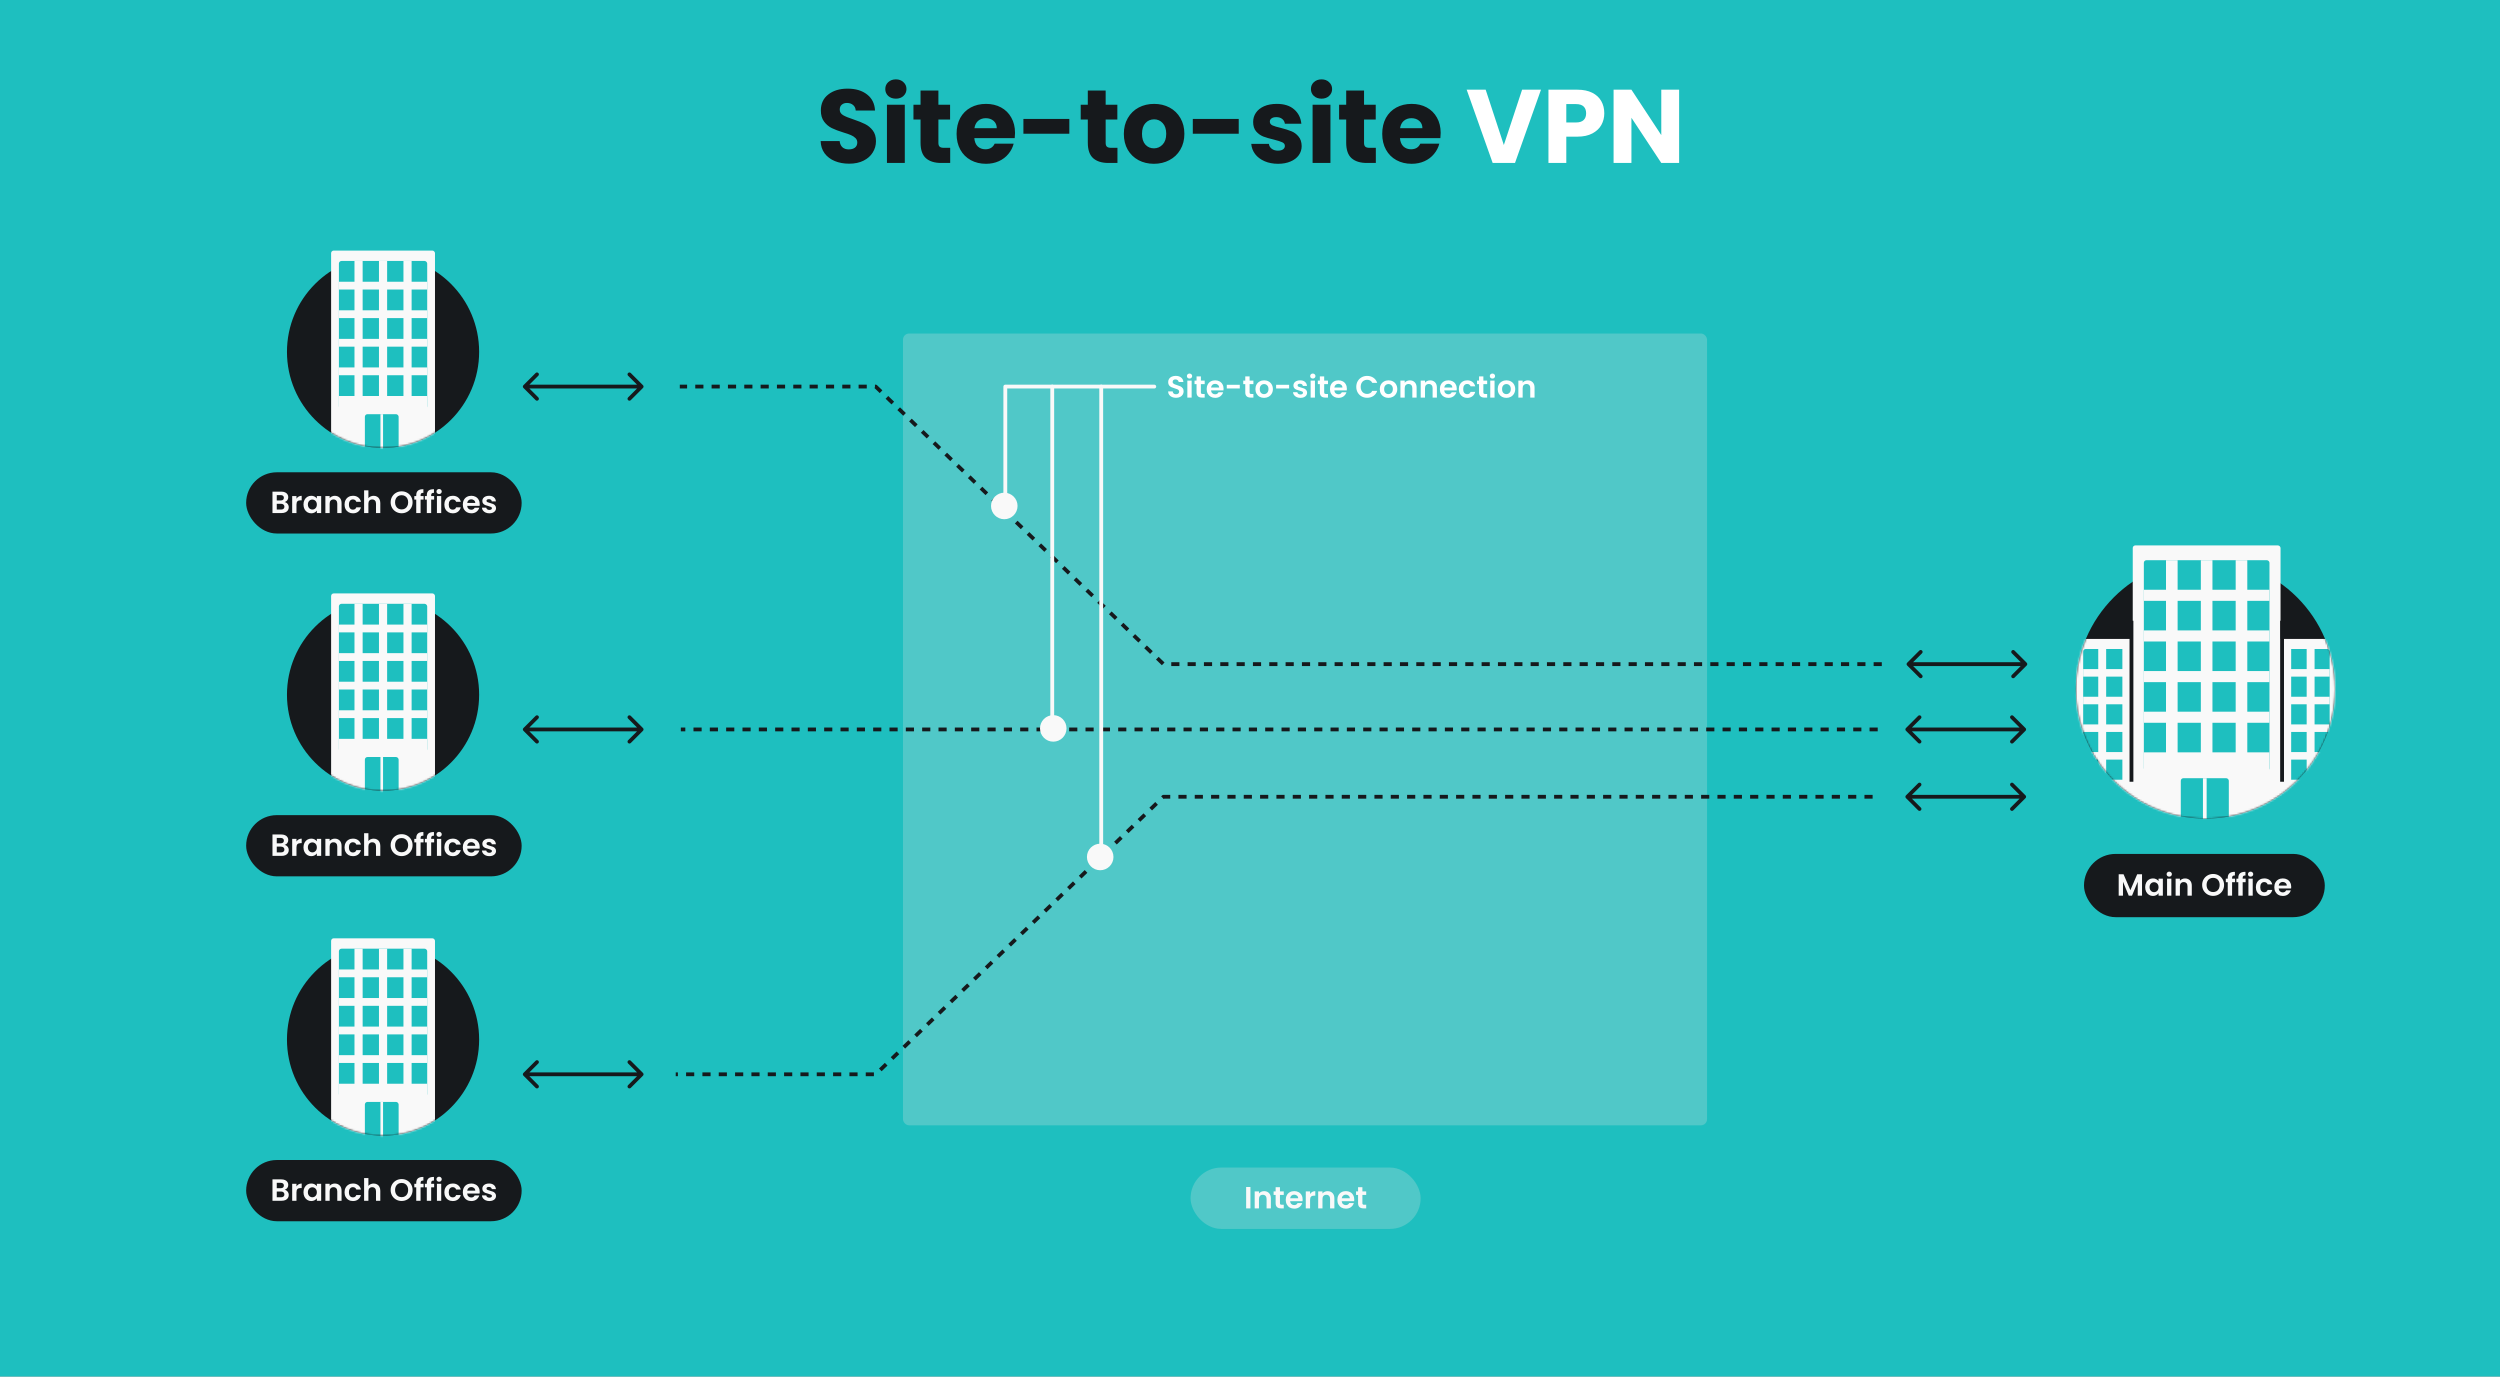 <svg width="1304" height="718" viewBox="0 0 1304 718" fill="none" xmlns="http://www.w3.org/2000/svg">
<rect x="0" y="0" width="1304" height="718" fill="#808080" stroke="none"/>
<rect width="1304" height="718" transform="matrix(-1 0 0 -1 1304 718)" fill="#1EBFBF"/>
<path d="M442.966 85.381C440.172 85.381 437.667 84.927 435.453 84.02C433.239 83.113 431.461 81.77 430.118 79.991C428.812 78.213 428.122 76.072 428.049 73.567H437.958C438.103 74.983 438.593 76.072 439.428 76.834C440.262 77.56 441.351 77.923 442.694 77.923C444.073 77.923 445.162 77.614 445.96 76.997C446.759 76.344 447.158 75.455 447.158 74.33C447.158 73.386 446.832 72.606 446.178 71.989C445.561 71.372 444.781 70.864 443.837 70.464C442.93 70.065 441.623 69.611 439.918 69.103C437.45 68.341 435.435 67.579 433.875 66.817C432.314 66.055 430.971 64.93 429.846 63.441C428.721 61.953 428.158 60.012 428.158 57.616C428.158 54.059 429.447 51.283 432.024 49.287C434.601 47.254 437.958 46.238 442.095 46.238C446.305 46.238 449.699 47.254 452.276 49.287C454.852 51.283 456.232 54.078 456.413 57.671H446.342C446.269 56.437 445.815 55.475 444.981 54.785C444.146 54.059 443.075 53.697 441.769 53.697C440.643 53.697 439.736 54.005 439.047 54.622C438.357 55.203 438.012 56.056 438.012 57.181C438.012 58.415 438.593 59.377 439.754 60.066C440.916 60.756 442.73 61.5 445.198 62.298C447.666 63.133 449.662 63.931 451.187 64.694C452.747 65.456 454.09 66.563 455.215 68.014C456.341 69.466 456.903 71.335 456.903 73.622C456.903 75.799 456.341 77.778 455.215 79.556C454.127 81.334 452.53 82.75 450.425 83.802C448.32 84.855 445.833 85.381 442.966 85.381ZM467.314 51.465C465.681 51.465 464.338 50.993 463.285 50.049C462.269 49.069 461.761 47.871 461.761 46.456C461.761 45.004 462.269 43.806 463.285 42.863C464.338 41.883 465.681 41.393 467.314 41.393C468.911 41.393 470.218 41.883 471.234 42.863C472.286 43.806 472.813 45.004 472.813 46.456C472.813 47.871 472.286 49.069 471.234 50.049C470.218 50.993 468.911 51.465 467.314 51.465ZM471.942 54.622V85H462.632V54.622H471.942ZM495.619 77.106V85H490.883C487.507 85 484.876 84.183 482.989 82.55C481.101 80.881 480.158 78.177 480.158 74.439V62.353H476.456V54.622H480.158V47.218H489.467V54.622H495.565V62.353H489.467V74.547C489.467 75.455 489.685 76.108 490.12 76.507C490.556 76.906 491.282 77.106 492.298 77.106H495.619ZM529.44 69.321C529.44 70.192 529.386 71.1 529.277 72.043H508.208C508.354 73.93 508.952 75.382 510.005 76.398C511.094 77.378 512.419 77.868 513.979 77.868C516.302 77.868 517.917 76.888 518.824 74.928H528.733C528.224 76.925 527.299 78.721 525.956 80.318C524.65 81.915 522.998 83.167 521.002 84.075C519.006 84.982 516.774 85.436 514.306 85.436C511.33 85.436 508.68 84.8 506.357 83.53C504.035 82.26 502.22 80.445 500.913 78.086C499.607 75.727 498.953 72.969 498.953 69.811C498.953 66.653 499.589 63.895 500.859 61.536C502.165 59.177 503.98 57.362 506.303 56.092C508.626 54.822 511.293 54.187 514.306 54.187C517.246 54.187 519.859 54.803 522.145 56.038C524.432 57.272 526.21 59.032 527.48 61.318C528.787 63.605 529.44 66.272 529.44 69.321ZM519.913 66.871C519.913 65.274 519.369 64.004 518.28 63.06C517.191 62.117 515.83 61.645 514.197 61.645C512.636 61.645 511.312 62.099 510.223 63.006C509.17 63.913 508.517 65.202 508.263 66.871H519.913ZM557.761 62.026V69.757H533.807V62.026H557.761ZM582.862 77.106V85H578.126C574.751 85 572.119 84.183 570.232 82.55C568.345 80.881 567.401 78.177 567.401 74.439V62.353H563.699V54.622H567.401V47.218H576.711V54.622H582.808V62.353H576.711V74.547C576.711 75.455 576.928 76.108 577.364 76.507C577.799 76.906 578.525 77.106 579.542 77.106H582.862ZM601.876 85.436C598.9 85.436 596.214 84.8 593.819 83.53C591.46 82.26 589.59 80.445 588.211 78.086C586.868 75.727 586.197 72.969 586.197 69.811C586.197 66.69 586.887 63.95 588.266 61.59C589.645 59.195 591.532 57.362 593.928 56.092C596.323 54.822 599.009 54.187 601.985 54.187C604.961 54.187 607.647 54.822 610.042 56.092C612.437 57.362 614.325 59.195 615.704 61.59C617.083 63.95 617.773 66.69 617.773 69.811C617.773 72.932 617.065 75.691 615.649 78.086C614.27 80.445 612.365 82.26 609.933 83.53C607.538 84.8 604.852 85.436 601.876 85.436ZM601.876 77.378C603.654 77.378 605.161 76.725 606.395 75.418C607.665 74.112 608.3 72.243 608.3 69.811C608.3 67.379 607.683 65.51 606.449 64.204C605.251 62.897 603.763 62.244 601.985 62.244C600.17 62.244 598.664 62.897 597.466 64.204C596.269 65.474 595.67 67.343 595.67 69.811C595.67 72.243 596.25 74.112 597.412 75.418C598.609 76.725 600.098 77.378 601.876 77.378ZM646.121 62.026V69.757H622.167V62.026H646.121ZM666.649 85.436C664 85.436 661.641 84.982 659.572 84.075C657.503 83.167 655.87 81.933 654.672 80.373C653.475 78.776 652.803 76.997 652.658 75.037H661.859C661.967 76.09 662.457 76.943 663.329 77.596C664.2 78.249 665.27 78.576 666.541 78.576C667.702 78.576 668.591 78.358 669.208 77.923C669.861 77.451 670.188 76.852 670.188 76.126C670.188 75.255 669.734 74.62 668.827 74.221C667.92 73.785 666.45 73.313 664.417 72.805C662.24 72.297 660.425 71.771 658.973 71.227C657.521 70.646 656.269 69.757 655.217 68.559C654.164 67.325 653.638 65.674 653.638 63.605C653.638 61.863 654.11 60.284 655.054 58.868C656.033 57.417 657.449 56.273 659.3 55.439C661.187 54.604 663.419 54.187 665.996 54.187C669.807 54.187 672.801 55.13 674.979 57.017C677.193 58.905 678.463 61.409 678.79 64.53H670.188C670.043 63.478 669.571 62.643 668.773 62.026C668.01 61.409 666.994 61.1 665.724 61.1C664.635 61.1 663.8 61.318 663.22 61.754C662.639 62.153 662.349 62.716 662.349 63.441C662.349 64.312 662.802 64.966 663.71 65.401C664.653 65.837 666.105 66.272 668.065 66.708C670.315 67.289 672.148 67.869 673.563 68.45C674.979 68.994 676.213 69.902 677.265 71.172C678.354 72.406 678.917 74.076 678.953 76.181C678.953 77.959 678.445 79.556 677.429 80.971C676.449 82.35 675.015 83.439 673.128 84.238C671.277 85.036 669.117 85.436 666.649 85.436ZM689.33 51.465C687.697 51.465 686.354 50.993 685.302 50.049C684.286 49.069 683.777 47.871 683.777 46.456C683.777 45.004 684.286 43.806 685.302 42.863C686.354 41.883 687.697 41.393 689.33 41.393C690.927 41.393 692.234 41.883 693.25 42.863C694.303 43.806 694.829 45.004 694.829 46.456C694.829 47.871 694.303 49.069 693.25 50.049C692.234 50.993 690.927 51.465 689.33 51.465ZM693.958 54.622V85H684.648V54.622H693.958ZM717.635 77.106V85H712.899C709.524 85 706.892 84.183 705.005 82.55C703.118 80.881 702.174 78.177 702.174 74.439V62.353H698.472V54.622H702.174V47.218H711.484V54.622H717.581V62.353H711.484V74.547C711.484 75.455 711.701 76.108 712.137 76.507C712.572 76.906 713.298 77.106 714.314 77.106H717.635ZM751.457 69.321C751.457 70.192 751.402 71.1 751.293 72.043H730.225C730.37 73.93 730.969 75.382 732.021 76.398C733.11 77.378 734.435 77.868 735.995 77.868C738.318 77.868 739.933 76.888 740.841 74.928H750.749C750.241 76.925 749.315 78.721 747.972 80.318C746.666 81.915 745.015 83.167 743.018 84.075C741.022 84.982 738.79 85.436 736.322 85.436C733.346 85.436 730.697 84.8 728.374 83.53C726.051 82.26 724.236 80.445 722.93 78.086C721.623 75.727 720.97 72.969 720.97 69.811C720.97 66.653 721.605 63.895 722.875 61.536C724.182 59.177 725.997 57.362 728.319 56.092C730.642 54.822 733.31 54.187 736.322 54.187C739.262 54.187 741.875 54.803 744.162 56.038C746.448 57.272 748.227 59.032 749.497 61.318C750.803 63.605 751.457 66.272 751.457 69.321ZM741.93 66.871C741.93 65.274 741.385 64.004 740.296 63.06C739.208 62.117 737.846 61.645 736.213 61.645C734.653 61.645 733.328 62.099 732.239 63.006C731.187 63.913 730.533 65.202 730.279 66.871H741.93Z" fill="#16191C"/>
<path d="M803.781 46.783L790.225 85H778.575L765.019 46.783H774.927L784.4 75.636L793.927 46.783H803.781ZM836.798 59.086C836.798 61.3 836.29 63.333 835.273 65.184C834.257 66.998 832.697 68.468 830.591 69.593C828.486 70.718 825.873 71.281 822.752 71.281H816.981V85H807.672V46.783H822.752C825.801 46.783 828.378 47.309 830.483 48.361C832.588 49.414 834.166 50.866 835.219 52.717C836.271 54.568 836.798 56.691 836.798 59.086ZM822.044 63.877C823.823 63.877 825.147 63.46 826.018 62.625C826.889 61.79 827.325 60.611 827.325 59.086C827.325 57.562 826.889 56.382 826.018 55.547C825.147 54.713 823.823 54.295 822.044 54.295H816.981V63.877H822.044ZM875.833 85H866.524L850.954 61.427V85H841.644V46.783H850.954L866.524 70.464V46.783H875.833V85Z" fill="white"/>
<rect x="471" y="173.965" width="419.393" height="413.006" rx="3.193" fill="#50C8C8"/>
<path d="M273.013 200.933C272.622 201.324 272.622 201.957 273.013 202.347L279.377 208.711C279.767 209.102 280.4 209.102 280.791 208.711C281.181 208.321 281.181 207.688 280.791 207.297L275.134 201.64L280.791 195.983C281.181 195.593 281.181 194.96 280.791 194.569C280.4 194.179 279.767 194.179 279.377 194.569L273.013 200.933ZM335.382 202.347C335.772 201.957 335.772 201.324 335.382 200.933L329.018 194.569C328.627 194.179 327.994 194.179 327.604 194.569C327.213 194.96 327.213 195.593 327.604 195.983L333.261 201.64L327.604 207.297C327.213 207.688 327.213 208.321 327.604 208.711C327.994 209.102 328.627 209.102 329.018 208.711L335.382 202.347ZM273.72 201.64V202.64H334.675V201.64V200.64H273.72V201.64Z" fill="#16191C"/>
<g clip-path="url(#clip0_664_681)">
<rect x="128.392" y="246.347" width="143.701" height="31.933" rx="15.967" fill="#16191C"/>
<path d="M148.456 261.877C149.085 261.994 149.602 262.309 150.008 262.821C150.413 263.333 150.616 263.92 150.616 264.581C150.616 265.178 150.466 265.706 150.168 266.165C149.88 266.613 149.458 266.965 148.904 267.221C148.349 267.477 147.693 267.605 146.936 267.605H142.12V256.437H146.728C147.485 256.437 148.136 256.56 148.68 256.805C149.234 257.05 149.65 257.392 149.928 257.829C150.216 258.266 150.36 258.762 150.36 259.317C150.36 259.968 150.184 260.512 149.832 260.949C149.49 261.386 149.032 261.696 148.456 261.877ZM144.36 261.045H146.408C146.941 261.045 147.352 260.928 147.64 260.693C147.928 260.448 148.072 260.101 148.072 259.653C148.072 259.205 147.928 258.858 147.64 258.613C147.352 258.368 146.941 258.245 146.408 258.245H144.36V261.045ZM146.616 265.781C147.16 265.781 147.581 265.653 147.88 265.397C148.189 265.141 148.344 264.778 148.344 264.309C148.344 263.829 148.184 263.456 147.864 263.189C147.544 262.912 147.112 262.773 146.568 262.773H144.36V265.781H146.616ZM154.641 260.117C154.929 259.648 155.302 259.28 155.761 259.013C156.23 258.746 156.764 258.613 157.361 258.613V260.965H156.769C156.065 260.965 155.532 261.13 155.169 261.461C154.817 261.792 154.641 262.368 154.641 263.189V267.605H152.401V258.741H154.641V260.117ZM158.294 263.141C158.294 262.245 158.47 261.45 158.822 260.757C159.184 260.064 159.67 259.53 160.278 259.157C160.896 258.784 161.584 258.597 162.342 258.597C163.003 258.597 163.579 258.73 164.07 258.997C164.571 259.264 164.971 259.6 165.27 260.005V258.741H167.526V267.605H165.27V266.309C164.982 266.725 164.582 267.072 164.07 267.349C163.568 267.616 162.987 267.749 162.326 267.749C161.579 267.749 160.896 267.557 160.278 267.173C159.67 266.789 159.184 266.25 158.822 265.557C158.47 264.853 158.294 264.048 158.294 263.141ZM165.27 263.173C165.27 262.629 165.163 262.165 164.95 261.781C164.736 261.386 164.448 261.088 164.086 260.885C163.723 260.672 163.334 260.565 162.918 260.565C162.502 260.565 162.118 260.666 161.766 260.869C161.414 261.072 161.126 261.37 160.902 261.765C160.688 262.149 160.582 262.608 160.582 263.141C160.582 263.674 160.688 264.144 160.902 264.549C161.126 264.944 161.414 265.248 161.766 265.461C162.128 265.674 162.512 265.781 162.918 265.781C163.334 265.781 163.723 265.68 164.086 265.477C164.448 265.264 164.736 264.965 164.95 264.581C165.163 264.186 165.27 263.717 165.27 263.173ZM174.625 258.613C175.681 258.613 176.535 258.949 177.185 259.621C177.836 260.282 178.161 261.21 178.161 262.405V267.605H175.921V262.709C175.921 262.005 175.745 261.466 175.393 261.093C175.041 260.709 174.561 260.517 173.953 260.517C173.335 260.517 172.844 260.709 172.481 261.093C172.129 261.466 171.953 262.005 171.953 262.709V267.605H169.713V258.741H171.953V259.845C172.252 259.461 172.631 259.162 173.089 258.949C173.559 258.725 174.071 258.613 174.625 258.613ZM179.716 263.173C179.716 262.256 179.902 261.456 180.276 260.773C180.649 260.08 181.166 259.546 181.828 259.173C182.489 258.789 183.246 258.597 184.1 258.597C185.198 258.597 186.105 258.874 186.82 259.429C187.545 259.973 188.03 260.741 188.276 261.733H185.86C185.732 261.349 185.513 261.05 185.204 260.837C184.905 260.613 184.532 260.501 184.084 260.501C183.444 260.501 182.937 260.736 182.564 261.205C182.19 261.664 182.004 262.32 182.004 263.173C182.004 264.016 182.19 264.672 182.564 265.141C182.937 265.6 183.444 265.829 184.084 265.829C184.99 265.829 185.582 265.424 185.86 264.613H188.276C188.03 265.573 187.545 266.336 186.82 266.901C186.094 267.466 185.188 267.749 184.1 267.749C183.246 267.749 182.489 267.562 181.828 267.189C181.166 266.805 180.649 266.272 180.276 265.589C179.902 264.896 179.716 264.09 179.716 263.173ZM194.909 258.613C195.581 258.613 196.178 258.762 196.701 259.061C197.223 259.349 197.629 259.781 197.917 260.357C198.215 260.922 198.365 261.605 198.365 262.405V267.605H196.125V262.709C196.125 262.005 195.949 261.466 195.597 261.093C195.245 260.709 194.765 260.517 194.157 260.517C193.538 260.517 193.047 260.709 192.685 261.093C192.333 261.466 192.157 262.005 192.157 262.709V267.605H189.917V255.765H192.157V259.845C192.445 259.461 192.829 259.162 193.309 258.949C193.789 258.725 194.322 258.613 194.909 258.613ZM209.491 267.717C208.446 267.717 207.486 267.472 206.611 266.981C205.737 266.49 205.043 265.813 204.531 264.949C204.019 264.074 203.763 263.088 203.763 261.989C203.763 260.901 204.019 259.925 204.531 259.061C205.043 258.186 205.737 257.504 206.611 257.013C207.486 256.522 208.446 256.277 209.491 256.277C210.547 256.277 211.507 256.522 212.371 257.013C213.246 257.504 213.934 258.186 214.435 259.061C214.947 259.925 215.203 260.901 215.203 261.989C215.203 263.088 214.947 264.074 214.435 264.949C213.934 265.813 213.246 266.49 212.371 266.981C211.497 267.472 210.537 267.717 209.491 267.717ZM209.491 265.717C210.163 265.717 210.755 265.568 211.267 265.269C211.779 264.96 212.179 264.522 212.467 263.957C212.755 263.392 212.899 262.736 212.899 261.989C212.899 261.242 212.755 260.592 212.467 260.037C212.179 259.472 211.779 259.04 211.267 258.741C210.755 258.442 210.163 258.293 209.491 258.293C208.819 258.293 208.222 258.442 207.699 258.741C207.187 259.04 206.787 259.472 206.499 260.037C206.211 260.592 206.067 261.242 206.067 261.989C206.067 262.736 206.211 263.392 206.499 263.957C206.787 264.522 207.187 264.96 207.699 265.269C208.222 265.568 208.819 265.717 209.491 265.717ZM220.934 260.581H219.382V267.605H217.11V260.581H216.102V258.741H217.11V258.293C217.11 257.205 217.419 256.405 218.038 255.893C218.656 255.381 219.59 255.141 220.838 255.173V257.061C220.294 257.05 219.915 257.141 219.702 257.333C219.488 257.525 219.382 257.872 219.382 258.373V258.741H220.934V260.581ZM226.449 260.581H224.897V267.605H222.625V260.581H221.617V258.741H222.625V258.293C222.625 257.205 222.935 256.405 223.553 255.893C224.172 255.381 225.105 255.141 226.353 255.173V257.061C225.809 257.05 225.431 257.141 225.217 257.333C225.004 257.525 224.897 257.872 224.897 258.373V258.741H226.449V260.581ZM229.037 257.685C228.642 257.685 228.312 257.562 228.045 257.317C227.789 257.061 227.661 256.746 227.661 256.373C227.661 256 227.789 255.69 228.045 255.445C228.312 255.189 228.642 255.061 229.037 255.061C229.432 255.061 229.757 255.189 230.013 255.445C230.28 255.69 230.413 256 230.413 256.373C230.413 256.746 230.28 257.061 230.013 257.317C229.757 257.562 229.432 257.685 229.037 257.685ZM230.141 258.741V267.605H227.901V258.741H230.141ZM231.778 263.173C231.778 262.256 231.965 261.456 232.338 260.773C232.711 260.08 233.229 259.546 233.89 259.173C234.551 258.789 235.309 258.597 236.162 258.597C237.261 258.597 238.167 258.874 238.882 259.429C239.607 259.973 240.093 260.741 240.338 261.733H237.922C237.794 261.349 237.575 261.05 237.266 260.837C236.967 260.613 236.594 260.501 236.146 260.501C235.506 260.501 234.999 260.736 234.626 261.205C234.253 261.664 234.066 262.32 234.066 263.173C234.066 264.016 234.253 264.672 234.626 265.141C234.999 265.6 235.506 265.829 236.146 265.829C237.053 265.829 237.645 265.424 237.922 264.613H240.338C240.093 265.573 239.607 266.336 238.882 266.901C238.157 267.466 237.25 267.749 236.162 267.749C235.309 267.749 234.551 267.562 233.89 267.189C233.229 266.805 232.711 266.272 232.338 265.589C231.965 264.896 231.778 264.09 231.778 263.173ZM250.219 262.981C250.219 263.301 250.198 263.589 250.155 263.845H243.675C243.728 264.485 243.952 264.986 244.347 265.349C244.742 265.712 245.227 265.893 245.803 265.893C246.635 265.893 247.227 265.536 247.579 264.821H249.995C249.739 265.674 249.248 266.378 248.523 266.933C247.798 267.477 246.907 267.749 245.851 267.749C244.998 267.749 244.23 267.562 243.547 267.189C242.875 266.805 242.347 266.266 241.963 265.573C241.59 264.88 241.403 264.08 241.403 263.173C241.403 262.256 241.59 261.45 241.963 260.757C242.336 260.064 242.859 259.53 243.531 259.157C244.203 258.784 244.976 258.597 245.851 258.597C246.694 258.597 247.446 258.778 248.107 259.141C248.779 259.504 249.296 260.021 249.659 260.693C250.032 261.354 250.219 262.117 250.219 262.981ZM247.899 262.341C247.888 261.765 247.68 261.306 247.275 260.965C246.87 260.613 246.374 260.437 245.787 260.437C245.232 260.437 244.763 260.608 244.379 260.949C244.006 261.28 243.776 261.744 243.691 262.341H247.899ZM255.246 267.749C254.521 267.749 253.87 267.621 253.294 267.365C252.718 267.098 252.259 266.741 251.918 266.293C251.587 265.845 251.406 265.349 251.374 264.805H253.63C253.673 265.146 253.838 265.429 254.126 265.653C254.425 265.877 254.793 265.989 255.23 265.989C255.657 265.989 255.987 265.904 256.222 265.733C256.467 265.562 256.59 265.344 256.59 265.077C256.59 264.789 256.441 264.576 256.142 264.437C255.854 264.288 255.39 264.128 254.75 263.957C254.089 263.797 253.545 263.632 253.118 263.461C252.702 263.29 252.339 263.029 252.03 262.677C251.731 262.325 251.582 261.85 251.582 261.253C251.582 260.762 251.721 260.314 251.998 259.909C252.286 259.504 252.691 259.184 253.214 258.949C253.747 258.714 254.371 258.597 255.086 258.597C256.142 258.597 256.985 258.864 257.614 259.397C258.243 259.92 258.59 260.629 258.654 261.525H256.51C256.478 261.173 256.329 260.896 256.062 260.693C255.806 260.48 255.459 260.373 255.022 260.373C254.617 260.373 254.302 260.448 254.078 260.597C253.865 260.746 253.758 260.954 253.758 261.221C253.758 261.52 253.907 261.749 254.206 261.909C254.505 262.058 254.969 262.213 255.598 262.373C256.238 262.533 256.766 262.698 257.182 262.869C257.598 263.04 257.955 263.306 258.254 263.669C258.563 264.021 258.723 264.49 258.734 265.077C258.734 265.589 258.59 266.048 258.302 266.453C258.025 266.858 257.619 267.178 257.086 267.413C256.563 267.637 255.95 267.749 255.246 267.749Z" fill="#F9F9F9"/>
</g>
<circle cx="199.799" cy="183.527" r="50.118" fill="#16191C"/>
<mask id="mask0_664_681" style="mask-type:alpha" maskUnits="userSpaceOnUse" x="149" y="125" width="101" height="109">
<path d="M249.918 183.527C249.918 211.207 227.479 233.646 199.8 233.646C172.12 233.646 149.681 211.207 149.681 183.527C149.681 155.848 162.549 117.831 196.413 126.636C239.759 116.477 249.918 155.848 249.918 183.527Z" fill="#16191C"/>
</mask>
<g mask="url(#mask0_664_681)">
<rect x="172.708" y="130.7" width="54.182" height="102.946" rx="1.355" fill="#F9F9F9"/>
<rect x="176.772" y="136.118" width="46.055" height="77.21" rx="1.355" fill="#1EBFBF"/>
<rect x="184.899" y="136.118" width="4.257" height="77.21" fill="#F9F9F9"/>
<rect x="197.671" y="136.118" width="4.257" height="77.21" fill="#F9F9F9"/>
<rect x="210.443" y="136.118" width="4.257" height="77.21" fill="#F9F9F9"/>
<rect x="222.827" y="146.954" width="4.064" height="46.055" transform="rotate(90 222.827 146.954)" fill="#F9F9F9"/>
<rect x="222.827" y="161.855" width="4.064" height="46.055" transform="rotate(90 222.827 161.855)" fill="#F9F9F9"/>
<rect x="222.827" y="176.755" width="4.064" height="46.055" transform="rotate(90 222.827 176.755)" fill="#F9F9F9"/>
<rect x="222.827" y="191.655" width="4.064" height="46.055" transform="rotate(90 222.827 191.655)" fill="#F9F9F9"/>
<rect x="222.827" y="206.555" width="9.482" height="46.055" transform="rotate(90 222.827 206.555)" fill="#F9F9F9"/>
<rect x="190.318" y="216.037" width="17.609" height="18.964" rx="1.355" fill="#1EBFBF"/>
<rect x="198.445" y="216.037" width="1.355" height="18.964" fill="#F9F9F9"/>
</g>
<path d="M273.013 379.761C272.622 380.151 272.622 380.784 273.013 381.175L279.377 387.539C279.767 387.929 280.4 387.929 280.791 387.539C281.181 387.148 281.181 386.515 280.791 386.125L275.134 380.468L280.791 374.811C281.181 374.42 281.181 373.787 280.791 373.397C280.4 373.006 279.767 373.006 279.377 373.397L273.013 379.761ZM335.382 381.175C335.772 380.784 335.772 380.151 335.382 379.761L329.018 373.397C328.627 373.006 327.994 373.006 327.604 373.397C327.213 373.787 327.213 374.42 327.604 374.811L333.261 380.468L327.604 386.125C327.213 386.515 327.213 387.148 327.604 387.539C327.994 387.929 328.627 387.929 329.018 387.539L335.382 381.175ZM273.72 380.468V381.468H334.675V380.468V379.468H273.72V380.468Z" fill="#16191C"/>
<g clip-path="url(#clip1_664_681)">
<rect x="128.392" y="425.175" width="143.701" height="31.933" rx="15.967" fill="#16191C"/>
<path d="M148.456 440.704C149.085 440.822 149.602 441.136 150.008 441.648C150.413 442.16 150.616 442.747 150.616 443.408C150.616 444.006 150.466 444.534 150.168 444.992C149.88 445.44 149.458 445.792 148.904 446.048C148.349 446.304 147.693 446.432 146.936 446.432H142.12V435.264H146.728C147.485 435.264 148.136 435.387 148.68 435.632C149.234 435.878 149.65 436.219 149.928 436.656C150.216 437.094 150.36 437.59 150.36 438.144C150.36 438.795 150.184 439.339 149.832 439.776C149.49 440.214 149.032 440.523 148.456 440.704ZM144.36 439.872H146.408C146.941 439.872 147.352 439.755 147.64 439.52C147.928 439.275 148.072 438.928 148.072 438.48C148.072 438.032 147.928 437.686 147.64 437.44C147.352 437.195 146.941 437.072 146.408 437.072H144.36V439.872ZM146.616 444.608C147.16 444.608 147.581 444.48 147.88 444.224C148.189 443.968 148.344 443.606 148.344 443.136C148.344 442.656 148.184 442.283 147.864 442.016C147.544 441.739 147.112 441.6 146.568 441.6H144.36V444.608H146.616ZM154.641 438.944C154.929 438.475 155.302 438.107 155.761 437.84C156.23 437.574 156.764 437.44 157.361 437.44V439.792H156.769C156.065 439.792 155.532 439.958 155.169 440.288C154.817 440.619 154.641 441.195 154.641 442.016V446.432H152.401V437.568H154.641V438.944ZM158.294 441.968C158.294 441.072 158.47 440.278 158.822 439.584C159.184 438.891 159.67 438.358 160.278 437.984C160.896 437.611 161.584 437.424 162.342 437.424C163.003 437.424 163.579 437.558 164.07 437.824C164.571 438.091 164.971 438.427 165.27 438.832V437.568H167.526V446.432H165.27V445.136C164.982 445.552 164.582 445.899 164.07 446.176C163.568 446.443 162.987 446.576 162.326 446.576C161.579 446.576 160.896 446.384 160.278 446C159.67 445.616 159.184 445.078 158.822 444.384C158.47 443.68 158.294 442.875 158.294 441.968ZM165.27 442C165.27 441.456 165.163 440.992 164.95 440.608C164.736 440.214 164.448 439.915 164.086 439.712C163.723 439.499 163.334 439.392 162.918 439.392C162.502 439.392 162.118 439.494 161.766 439.696C161.414 439.899 161.126 440.198 160.902 440.592C160.688 440.976 160.582 441.435 160.582 441.968C160.582 442.502 160.688 442.971 160.902 443.376C161.126 443.771 161.414 444.075 161.766 444.288C162.128 444.502 162.512 444.608 162.918 444.608C163.334 444.608 163.723 444.507 164.086 444.304C164.448 444.091 164.736 443.792 164.95 443.408C165.163 443.014 165.27 442.544 165.27 442ZM174.625 437.44C175.681 437.44 176.535 437.776 177.185 438.448C177.836 439.11 178.161 440.038 178.161 441.232V446.432H175.921V441.536C175.921 440.832 175.745 440.294 175.393 439.92C175.041 439.536 174.561 439.344 173.953 439.344C173.335 439.344 172.844 439.536 172.481 439.92C172.129 440.294 171.953 440.832 171.953 441.536V446.432H169.713V437.568H171.953V438.672C172.252 438.288 172.631 437.99 173.089 437.776C173.559 437.552 174.071 437.44 174.625 437.44ZM179.716 442C179.716 441.083 179.902 440.283 180.276 439.6C180.649 438.907 181.166 438.374 181.828 438C182.489 437.616 183.246 437.424 184.1 437.424C185.198 437.424 186.105 437.702 186.82 438.256C187.545 438.8 188.03 439.568 188.276 440.56H185.86C185.732 440.176 185.513 439.878 185.204 439.664C184.905 439.44 184.532 439.328 184.084 439.328C183.444 439.328 182.937 439.563 182.564 440.032C182.19 440.491 182.004 441.147 182.004 442C182.004 442.843 182.19 443.499 182.564 443.968C182.937 444.427 183.444 444.656 184.084 444.656C184.99 444.656 185.582 444.251 185.86 443.44H188.276C188.03 444.4 187.545 445.163 186.82 445.728C186.094 446.294 185.188 446.576 184.1 446.576C183.246 446.576 182.489 446.39 181.828 446.016C181.166 445.632 180.649 445.099 180.276 444.416C179.902 443.723 179.716 442.918 179.716 442ZM194.909 437.44C195.581 437.44 196.178 437.59 196.701 437.888C197.223 438.176 197.629 438.608 197.917 439.184C198.215 439.75 198.365 440.432 198.365 441.232V446.432H196.125V441.536C196.125 440.832 195.949 440.294 195.597 439.92C195.245 439.536 194.765 439.344 194.157 439.344C193.538 439.344 193.047 439.536 192.685 439.92C192.333 440.294 192.157 440.832 192.157 441.536V446.432H189.917V434.592H192.157V438.672C192.445 438.288 192.829 437.99 193.309 437.776C193.789 437.552 194.322 437.44 194.909 437.44ZM209.491 446.544C208.446 446.544 207.486 446.299 206.611 445.808C205.737 445.318 205.043 444.64 204.531 443.776C204.019 442.902 203.763 441.915 203.763 440.816C203.763 439.728 204.019 438.752 204.531 437.888C205.043 437.014 205.737 436.331 206.611 435.84C207.486 435.35 208.446 435.104 209.491 435.104C210.547 435.104 211.507 435.35 212.371 435.84C213.246 436.331 213.934 437.014 214.435 437.888C214.947 438.752 215.203 439.728 215.203 440.816C215.203 441.915 214.947 442.902 214.435 443.776C213.934 444.64 213.246 445.318 212.371 445.808C211.497 446.299 210.537 446.544 209.491 446.544ZM209.491 444.544C210.163 444.544 210.755 444.395 211.267 444.096C211.779 443.787 212.179 443.35 212.467 442.784C212.755 442.219 212.899 441.563 212.899 440.816C212.899 440.07 212.755 439.419 212.467 438.864C212.179 438.299 211.779 437.867 211.267 437.568C210.755 437.27 210.163 437.12 209.491 437.12C208.819 437.12 208.222 437.27 207.699 437.568C207.187 437.867 206.787 438.299 206.499 438.864C206.211 439.419 206.067 440.07 206.067 440.816C206.067 441.563 206.211 442.219 206.499 442.784C206.787 443.35 207.187 443.787 207.699 444.096C208.222 444.395 208.819 444.544 209.491 444.544ZM220.934 439.408H219.382V446.432H217.11V439.408H216.102V437.568H217.11V437.12C217.11 436.032 217.419 435.232 218.038 434.72C218.656 434.208 219.59 433.968 220.838 434V435.888C220.294 435.878 219.915 435.968 219.702 436.16C219.488 436.352 219.382 436.699 219.382 437.2V437.568H220.934V439.408ZM226.449 439.408H224.897V446.432H222.625V439.408H221.617V437.568H222.625V437.12C222.625 436.032 222.935 435.232 223.553 434.72C224.172 434.208 225.105 433.968 226.353 434V435.888C225.809 435.878 225.431 435.968 225.217 436.16C225.004 436.352 224.897 436.699 224.897 437.2V437.568H226.449V439.408ZM229.037 436.512C228.642 436.512 228.312 436.39 228.045 436.144C227.789 435.888 227.661 435.574 227.661 435.2C227.661 434.827 227.789 434.518 228.045 434.272C228.312 434.016 228.642 433.888 229.037 433.888C229.432 433.888 229.757 434.016 230.013 434.272C230.28 434.518 230.413 434.827 230.413 435.2C230.413 435.574 230.28 435.888 230.013 436.144C229.757 436.39 229.432 436.512 229.037 436.512ZM230.141 437.568V446.432H227.901V437.568H230.141ZM231.778 442C231.778 441.083 231.965 440.283 232.338 439.6C232.711 438.907 233.229 438.374 233.89 438C234.551 437.616 235.309 437.424 236.162 437.424C237.261 437.424 238.167 437.702 238.882 438.256C239.607 438.8 240.093 439.568 240.338 440.56H237.922C237.794 440.176 237.575 439.878 237.266 439.664C236.967 439.44 236.594 439.328 236.146 439.328C235.506 439.328 234.999 439.563 234.626 440.032C234.253 440.491 234.066 441.147 234.066 442C234.066 442.843 234.253 443.499 234.626 443.968C234.999 444.427 235.506 444.656 236.146 444.656C237.053 444.656 237.645 444.251 237.922 443.44H240.338C240.093 444.4 239.607 445.163 238.882 445.728C238.157 446.294 237.25 446.576 236.162 446.576C235.309 446.576 234.551 446.39 233.89 446.016C233.229 445.632 232.711 445.099 232.338 444.416C231.965 443.723 231.778 442.918 231.778 442ZM250.219 441.808C250.219 442.128 250.198 442.416 250.155 442.672H243.675C243.728 443.312 243.952 443.814 244.347 444.176C244.742 444.539 245.227 444.72 245.803 444.72C246.635 444.72 247.227 444.363 247.579 443.648H249.995C249.739 444.502 249.248 445.206 248.523 445.76C247.798 446.304 246.907 446.576 245.851 446.576C244.998 446.576 244.23 446.39 243.547 446.016C242.875 445.632 242.347 445.094 241.963 444.4C241.59 443.707 241.403 442.907 241.403 442C241.403 441.083 241.59 440.278 241.963 439.584C242.336 438.891 242.859 438.358 243.531 437.984C244.203 437.611 244.976 437.424 245.851 437.424C246.694 437.424 247.446 437.606 248.107 437.968C248.779 438.331 249.296 438.848 249.659 439.52C250.032 440.182 250.219 440.944 250.219 441.808ZM247.899 441.168C247.888 440.592 247.68 440.134 247.275 439.792C246.87 439.44 246.374 439.264 245.787 439.264C245.232 439.264 244.763 439.435 244.379 439.776C244.006 440.107 243.776 440.571 243.691 441.168H247.899ZM255.246 446.576C254.521 446.576 253.87 446.448 253.294 446.192C252.718 445.926 252.259 445.568 251.918 445.12C251.587 444.672 251.406 444.176 251.374 443.632H253.63C253.673 443.974 253.838 444.256 254.126 444.48C254.425 444.704 254.793 444.816 255.23 444.816C255.657 444.816 255.987 444.731 256.222 444.56C256.467 444.39 256.59 444.171 256.59 443.904C256.59 443.616 256.441 443.403 256.142 443.264C255.854 443.115 255.39 442.955 254.75 442.784C254.089 442.624 253.545 442.459 253.118 442.288C252.702 442.118 252.339 441.856 252.03 441.504C251.731 441.152 251.582 440.678 251.582 440.08C251.582 439.59 251.721 439.142 251.998 438.736C252.286 438.331 252.691 438.011 253.214 437.776C253.747 437.542 254.371 437.424 255.086 437.424C256.142 437.424 256.985 437.691 257.614 438.224C258.243 438.747 258.59 439.456 258.654 440.352H256.51C256.478 440 256.329 439.723 256.062 439.52C255.806 439.307 255.459 439.2 255.022 439.2C254.617 439.2 254.302 439.275 254.078 439.424C253.865 439.574 253.758 439.782 253.758 440.048C253.758 440.347 253.907 440.576 254.206 440.736C254.505 440.886 254.969 441.04 255.598 441.2C256.238 441.36 256.766 441.526 257.182 441.696C257.598 441.867 257.955 442.134 258.254 442.496C258.563 442.848 258.723 443.318 258.734 443.904C258.734 444.416 258.59 444.875 258.302 445.28C258.025 445.686 257.619 446.006 257.086 446.24C256.563 446.464 255.95 446.576 255.246 446.576Z" fill="#F9F9F9"/>
</g>
<circle cx="199.799" cy="362.355" r="50.118" fill="#16191C"/>
<mask id="mask1_664_681" style="mask-type:alpha" maskUnits="userSpaceOnUse" x="149" y="303" width="101" height="110">
<path d="M249.918 362.355C249.918 390.034 227.479 412.473 199.8 412.473C172.12 412.473 149.681 390.034 149.681 362.355C149.681 334.675 162.549 296.659 196.413 305.463C239.759 295.304 249.918 334.675 249.918 362.355Z" fill="#16191C"/>
</mask>
<g mask="url(#mask1_664_681)">
<rect x="172.708" y="309.527" width="54.182" height="102.946" rx="1.355" fill="#F9F9F9"/>
<rect x="176.772" y="314.945" width="46.055" height="77.21" rx="1.355" fill="#1EBFBF"/>
<rect x="184.899" y="314.945" width="4.257" height="77.21" fill="#F9F9F9"/>
<rect x="197.671" y="314.945" width="4.257" height="77.21" fill="#F9F9F9"/>
<rect x="210.443" y="314.945" width="4.257" height="77.21" fill="#F9F9F9"/>
<rect x="222.827" y="325.782" width="4.064" height="46.055" transform="rotate(90 222.827 325.782)" fill="#F9F9F9"/>
<rect x="222.827" y="340.682" width="4.064" height="46.055" transform="rotate(90 222.827 340.682)" fill="#F9F9F9"/>
<rect x="222.827" y="355.582" width="4.064" height="46.055" transform="rotate(90 222.827 355.582)" fill="#F9F9F9"/>
<rect x="222.827" y="370.482" width="4.064" height="46.055" transform="rotate(90 222.827 370.482)" fill="#F9F9F9"/>
<rect x="222.827" y="385.382" width="9.482" height="46.055" transform="rotate(90 222.827 385.382)" fill="#F9F9F9"/>
<rect x="190.318" y="394.864" width="17.609" height="18.964" rx="1.355" fill="#1EBFBF"/>
<rect x="198.445" y="394.864" width="1.355" height="18.964" fill="#F9F9F9"/>
</g>
<path d="M273.013 559.653C272.622 560.043 272.622 560.676 273.013 561.067L279.377 567.431C279.767 567.821 280.4 567.821 280.791 567.431C281.181 567.04 281.181 566.407 280.791 566.016L275.134 560.36L280.791 554.703C281.181 554.312 281.181 553.679 280.791 553.289C280.4 552.898 279.767 552.898 279.377 553.289L273.013 559.653ZM335.382 561.067C335.772 560.676 335.772 560.043 335.382 559.653L329.018 553.289C328.627 552.898 327.994 552.898 327.604 553.289C327.213 553.679 327.213 554.312 327.604 554.703L333.261 560.36L327.604 566.016C327.213 566.407 327.213 567.04 327.604 567.431C327.994 567.821 328.627 567.821 329.018 567.431L335.382 561.067ZM273.72 560.36V561.36H334.675V560.36V559.36H273.72V560.36Z" fill="#16191C"/>
<g clip-path="url(#clip2_664_681)">
<rect x="128.392" y="605.067" width="143.701" height="31.933" rx="15.967" fill="#16191C"/>
<path d="M148.456 620.596C149.085 620.714 149.602 621.028 150.008 621.54C150.413 622.052 150.616 622.639 150.616 623.3C150.616 623.898 150.466 624.426 150.168 624.884C149.88 625.332 149.458 625.684 148.904 625.94C148.349 626.196 147.693 626.324 146.936 626.324H142.12V615.156H146.728C147.485 615.156 148.136 615.279 148.68 615.524C149.234 615.77 149.65 616.111 149.928 616.548C150.216 616.986 150.36 617.482 150.36 618.036C150.36 618.687 150.184 619.231 149.832 619.668C149.49 620.106 149.032 620.415 148.456 620.596ZM144.36 619.764H146.408C146.941 619.764 147.352 619.647 147.64 619.412C147.928 619.167 148.072 618.82 148.072 618.372C148.072 617.924 147.928 617.578 147.64 617.332C147.352 617.087 146.941 616.964 146.408 616.964H144.36V619.764ZM146.616 624.5C147.16 624.5 147.581 624.372 147.88 624.116C148.189 623.86 148.344 623.498 148.344 623.028C148.344 622.548 148.184 622.175 147.864 621.908C147.544 621.631 147.112 621.492 146.568 621.492H144.36V624.5H146.616ZM154.641 618.836C154.929 618.367 155.302 617.999 155.761 617.732C156.23 617.466 156.764 617.332 157.361 617.332V619.684H156.769C156.065 619.684 155.532 619.85 155.169 620.18C154.817 620.511 154.641 621.087 154.641 621.908V626.324H152.401V617.46H154.641V618.836ZM158.294 621.86C158.294 620.964 158.47 620.17 158.822 619.476C159.184 618.783 159.67 618.25 160.278 617.876C160.896 617.503 161.584 617.316 162.342 617.316C163.003 617.316 163.579 617.45 164.07 617.716C164.571 617.983 164.971 618.319 165.27 618.724V617.46H167.526V626.324H165.27V625.028C164.982 625.444 164.582 625.791 164.07 626.068C163.568 626.335 162.987 626.468 162.326 626.468C161.579 626.468 160.896 626.276 160.278 625.892C159.67 625.508 159.184 624.97 158.822 624.276C158.47 623.572 158.294 622.767 158.294 621.86ZM165.27 621.892C165.27 621.348 165.163 620.884 164.95 620.5C164.736 620.106 164.448 619.807 164.086 619.604C163.723 619.391 163.334 619.284 162.918 619.284C162.502 619.284 162.118 619.386 161.766 619.588C161.414 619.791 161.126 620.09 160.902 620.484C160.688 620.868 160.582 621.327 160.582 621.86C160.582 622.394 160.688 622.863 160.902 623.268C161.126 623.663 161.414 623.967 161.766 624.18C162.128 624.394 162.512 624.5 162.918 624.5C163.334 624.5 163.723 624.399 164.086 624.196C164.448 623.983 164.736 623.684 164.95 623.3C165.163 622.906 165.27 622.436 165.27 621.892ZM174.625 617.332C175.681 617.332 176.535 617.668 177.185 618.34C177.836 619.002 178.161 619.93 178.161 621.124V626.324H175.921V621.428C175.921 620.724 175.745 620.186 175.393 619.812C175.041 619.428 174.561 619.236 173.953 619.236C173.335 619.236 172.844 619.428 172.481 619.812C172.129 620.186 171.953 620.724 171.953 621.428V626.324H169.713V617.46H171.953V618.564C172.252 618.18 172.631 617.882 173.089 617.668C173.559 617.444 174.071 617.332 174.625 617.332ZM179.716 621.892C179.716 620.975 179.902 620.175 180.276 619.492C180.649 618.799 181.166 618.266 181.828 617.892C182.489 617.508 183.246 617.316 184.1 617.316C185.198 617.316 186.105 617.594 186.82 618.148C187.545 618.692 188.03 619.46 188.276 620.452H185.86C185.732 620.068 185.513 619.77 185.204 619.556C184.905 619.332 184.532 619.22 184.084 619.22C183.444 619.22 182.937 619.455 182.564 619.924C182.19 620.383 182.004 621.039 182.004 621.892C182.004 622.735 182.19 623.391 182.564 623.86C182.937 624.319 183.444 624.548 184.084 624.548C184.99 624.548 185.582 624.143 185.86 623.332H188.276C188.03 624.292 187.545 625.055 186.82 625.62C186.094 626.186 185.188 626.468 184.1 626.468C183.246 626.468 182.489 626.282 181.828 625.908C181.166 625.524 180.649 624.991 180.276 624.308C179.902 623.615 179.716 622.81 179.716 621.892ZM194.909 617.332C195.581 617.332 196.178 617.482 196.701 617.78C197.223 618.068 197.629 618.5 197.917 619.076C198.215 619.642 198.365 620.324 198.365 621.124V626.324H196.125V621.428C196.125 620.724 195.949 620.186 195.597 619.812C195.245 619.428 194.765 619.236 194.157 619.236C193.538 619.236 193.047 619.428 192.685 619.812C192.333 620.186 192.157 620.724 192.157 621.428V626.324H189.917V614.484H192.157V618.564C192.445 618.18 192.829 617.882 193.309 617.668C193.789 617.444 194.322 617.332 194.909 617.332ZM209.491 626.436C208.446 626.436 207.486 626.191 206.611 625.7C205.737 625.21 205.043 624.532 204.531 623.668C204.019 622.794 203.763 621.807 203.763 620.708C203.763 619.62 204.019 618.644 204.531 617.78C205.043 616.906 205.737 616.223 206.611 615.732C207.486 615.242 208.446 614.996 209.491 614.996C210.547 614.996 211.507 615.242 212.371 615.732C213.246 616.223 213.934 616.906 214.435 617.78C214.947 618.644 215.203 619.62 215.203 620.708C215.203 621.807 214.947 622.794 214.435 623.668C213.934 624.532 213.246 625.21 212.371 625.7C211.497 626.191 210.537 626.436 209.491 626.436ZM209.491 624.436C210.163 624.436 210.755 624.287 211.267 623.988C211.779 623.679 212.179 623.242 212.467 622.676C212.755 622.111 212.899 621.455 212.899 620.708C212.899 619.962 212.755 619.311 212.467 618.756C212.179 618.191 211.779 617.759 211.267 617.46C210.755 617.162 210.163 617.012 209.491 617.012C208.819 617.012 208.222 617.162 207.699 617.46C207.187 617.759 206.787 618.191 206.499 618.756C206.211 619.311 206.067 619.962 206.067 620.708C206.067 621.455 206.211 622.111 206.499 622.676C206.787 623.242 207.187 623.679 207.699 623.988C208.222 624.287 208.819 624.436 209.491 624.436ZM220.934 619.3H219.382V626.324H217.11V619.3H216.102V617.46H217.11V617.012C217.11 615.924 217.419 615.124 218.038 614.612C218.656 614.1 219.59 613.86 220.838 613.892V615.78C220.294 615.77 219.915 615.86 219.702 616.052C219.488 616.244 219.382 616.591 219.382 617.092V617.46H220.934V619.3ZM226.449 619.3H224.897V626.324H222.625V619.3H221.617V617.46H222.625V617.012C222.625 615.924 222.935 615.124 223.553 614.612C224.172 614.1 225.105 613.86 226.353 613.892V615.78C225.809 615.77 225.431 615.86 225.217 616.052C225.004 616.244 224.897 616.591 224.897 617.092V617.46H226.449V619.3ZM229.037 616.404C228.642 616.404 228.312 616.282 228.045 616.036C227.789 615.78 227.661 615.466 227.661 615.092C227.661 614.719 227.789 614.41 228.045 614.164C228.312 613.908 228.642 613.78 229.037 613.78C229.432 613.78 229.757 613.908 230.013 614.164C230.28 614.41 230.413 614.719 230.413 615.092C230.413 615.466 230.28 615.78 230.013 616.036C229.757 616.282 229.432 616.404 229.037 616.404ZM230.141 617.46V626.324H227.901V617.46H230.141ZM231.778 621.892C231.778 620.975 231.965 620.175 232.338 619.492C232.711 618.799 233.229 618.266 233.89 617.892C234.551 617.508 235.309 617.316 236.162 617.316C237.261 617.316 238.167 617.594 238.882 618.148C239.607 618.692 240.093 619.46 240.338 620.452H237.922C237.794 620.068 237.575 619.77 237.266 619.556C236.967 619.332 236.594 619.22 236.146 619.22C235.506 619.22 234.999 619.455 234.626 619.924C234.253 620.383 234.066 621.039 234.066 621.892C234.066 622.735 234.253 623.391 234.626 623.86C234.999 624.319 235.506 624.548 236.146 624.548C237.053 624.548 237.645 624.143 237.922 623.332H240.338C240.093 624.292 239.607 625.055 238.882 625.62C238.157 626.186 237.25 626.468 236.162 626.468C235.309 626.468 234.551 626.282 233.89 625.908C233.229 625.524 232.711 624.991 232.338 624.308C231.965 623.615 231.778 622.81 231.778 621.892ZM250.219 621.7C250.219 622.02 250.198 622.308 250.155 622.564H243.675C243.728 623.204 243.952 623.706 244.347 624.068C244.742 624.431 245.227 624.612 245.803 624.612C246.635 624.612 247.227 624.255 247.579 623.54H249.995C249.739 624.394 249.248 625.098 248.523 625.652C247.798 626.196 246.907 626.468 245.851 626.468C244.998 626.468 244.23 626.282 243.547 625.908C242.875 625.524 242.347 624.986 241.963 624.292C241.59 623.599 241.403 622.799 241.403 621.892C241.403 620.975 241.59 620.17 241.963 619.476C242.336 618.783 242.859 618.25 243.531 617.876C244.203 617.503 244.976 617.316 245.851 617.316C246.694 617.316 247.446 617.498 248.107 617.86C248.779 618.223 249.296 618.74 249.659 619.412C250.032 620.074 250.219 620.836 250.219 621.7ZM247.899 621.06C247.888 620.484 247.68 620.026 247.275 619.684C246.87 619.332 246.374 619.156 245.787 619.156C245.232 619.156 244.763 619.327 244.379 619.668C244.006 619.999 243.776 620.463 243.691 621.06H247.899ZM255.246 626.468C254.521 626.468 253.87 626.34 253.294 626.084C252.718 625.818 252.259 625.46 251.918 625.012C251.587 624.564 251.406 624.068 251.374 623.524H253.63C253.673 623.866 253.838 624.148 254.126 624.372C254.425 624.596 254.793 624.708 255.23 624.708C255.657 624.708 255.987 624.623 256.222 624.452C256.467 624.282 256.59 624.063 256.59 623.796C256.59 623.508 256.441 623.295 256.142 623.156C255.854 623.007 255.39 622.847 254.75 622.676C254.089 622.516 253.545 622.351 253.118 622.18C252.702 622.01 252.339 621.748 252.03 621.396C251.731 621.044 251.582 620.57 251.582 619.972C251.582 619.482 251.721 619.034 251.998 618.628C252.286 618.223 252.691 617.903 253.214 617.668C253.747 617.434 254.371 617.316 255.086 617.316C256.142 617.316 256.985 617.583 257.614 618.116C258.243 618.639 258.59 619.348 258.654 620.244H256.51C256.478 619.892 256.329 619.615 256.062 619.412C255.806 619.199 255.459 619.092 255.022 619.092C254.617 619.092 254.302 619.167 254.078 619.316C253.865 619.466 253.758 619.674 253.758 619.94C253.758 620.239 253.907 620.468 254.206 620.628C254.505 620.778 254.969 620.932 255.598 621.092C256.238 621.252 256.766 621.418 257.182 621.588C257.598 621.759 257.955 622.026 258.254 622.388C258.563 622.74 258.723 623.21 258.734 623.796C258.734 624.308 258.59 624.767 258.302 625.172C258.025 625.578 257.619 625.898 257.086 626.132C256.563 626.356 255.95 626.468 255.246 626.468Z" fill="#F9F9F9"/>
</g>
<circle cx="199.799" cy="542.247" r="50.118" fill="#16191C"/>
<mask id="mask2_664_681" style="mask-type:alpha" maskUnits="userSpaceOnUse" x="149" y="483" width="101" height="110">
<path d="M249.918 542.247C249.918 569.926 227.479 592.365 199.8 592.365C172.12 592.365 149.681 569.926 149.681 542.247C149.681 514.567 162.549 476.551 196.413 485.355C239.759 475.196 249.918 514.567 249.918 542.247Z" fill="#16191C"/>
</mask>
<g mask="url(#mask2_664_681)">
<rect x="172.708" y="489.419" width="54.182" height="102.946" rx="1.355" fill="#F9F9F9"/>
<rect x="176.772" y="494.837" width="46.055" height="77.21" rx="1.355" fill="#1EBFBF"/>
<rect x="184.899" y="494.837" width="4.257" height="77.21" fill="#F9F9F9"/>
<rect x="197.671" y="494.837" width="4.257" height="77.21" fill="#F9F9F9"/>
<rect x="210.443" y="494.837" width="4.257" height="77.21" fill="#F9F9F9"/>
<rect x="222.827" y="505.674" width="4.064" height="46.055" transform="rotate(90 222.827 505.674)" fill="#F9F9F9"/>
<rect x="222.827" y="520.574" width="4.064" height="46.055" transform="rotate(90 222.827 520.574)" fill="#F9F9F9"/>
<rect x="222.827" y="535.474" width="4.064" height="46.055" transform="rotate(90 222.827 535.474)" fill="#F9F9F9"/>
<rect x="222.827" y="550.374" width="4.064" height="46.055" transform="rotate(90 222.827 550.374)" fill="#F9F9F9"/>
<rect x="222.827" y="565.274" width="9.482" height="46.055" transform="rotate(90 222.827 565.274)" fill="#F9F9F9"/>
<rect x="190.318" y="574.756" width="17.609" height="18.964" rx="1.355" fill="#1EBFBF"/>
<rect x="198.445" y="574.756" width="1.355" height="18.964" fill="#F9F9F9"/>
</g>
<rect x="1087.01" y="445.399" width="125.605" height="32.998" rx="16.499" fill="#16191C"/>
<path d="M1117.28 456.021V467.189H1115.04V459.925L1112.05 467.189H1110.36L1107.35 459.925V467.189H1105.11V456.021H1107.65L1111.2 464.325L1114.76 456.021H1117.28ZM1118.92 462.725C1118.92 461.829 1119.1 461.035 1119.45 460.341C1119.81 459.648 1120.3 459.115 1120.91 458.741C1121.53 458.368 1122.21 458.181 1122.97 458.181C1123.63 458.181 1124.21 458.315 1124.7 458.581C1125.2 458.848 1125.6 459.184 1125.9 459.589V458.325H1128.15V467.189H1125.9V465.893C1125.61 466.309 1125.21 466.656 1124.7 466.933C1124.2 467.2 1123.62 467.333 1122.95 467.333C1122.21 467.333 1121.53 467.141 1120.91 466.757C1120.3 466.373 1119.81 465.835 1119.45 465.141C1119.1 464.437 1118.92 463.632 1118.92 462.725ZM1125.9 462.757C1125.9 462.213 1125.79 461.749 1125.58 461.365C1125.37 460.971 1125.08 460.672 1124.71 460.469C1124.35 460.256 1123.96 460.149 1123.55 460.149C1123.13 460.149 1122.75 460.251 1122.39 460.453C1122.04 460.656 1121.75 460.955 1121.53 461.349C1121.32 461.733 1121.21 462.192 1121.21 462.725C1121.21 463.259 1121.32 463.728 1121.53 464.133C1121.75 464.528 1122.04 464.832 1122.39 465.045C1122.76 465.259 1123.14 465.365 1123.55 465.365C1123.96 465.365 1124.35 465.264 1124.71 465.061C1125.08 464.848 1125.37 464.549 1125.58 464.165C1125.79 463.771 1125.9 463.301 1125.9 462.757ZM1131.48 457.269C1131.08 457.269 1130.75 457.147 1130.49 456.901C1130.23 456.645 1130.1 456.331 1130.1 455.957C1130.1 455.584 1130.23 455.275 1130.49 455.029C1130.75 454.773 1131.08 454.645 1131.48 454.645C1131.87 454.645 1132.2 454.773 1132.45 455.029C1132.72 455.275 1132.85 455.584 1132.85 455.957C1132.85 456.331 1132.72 456.645 1132.45 456.901C1132.2 457.147 1131.87 457.269 1131.48 457.269ZM1132.58 458.325V467.189H1130.34V458.325H1132.58ZM1139.71 458.197C1140.76 458.197 1141.62 458.533 1142.27 459.205C1142.92 459.867 1143.24 460.795 1143.24 461.989V467.189H1141V462.293C1141 461.589 1140.83 461.051 1140.48 460.677C1140.12 460.293 1139.64 460.101 1139.04 460.101C1138.42 460.101 1137.93 460.293 1137.56 460.677C1137.21 461.051 1137.04 461.589 1137.04 462.293V467.189H1134.8V458.325H1137.04V459.429C1137.33 459.045 1137.71 458.747 1138.17 458.533C1138.64 458.309 1139.15 458.197 1139.71 458.197ZM1154.37 467.301C1153.33 467.301 1152.37 467.056 1151.49 466.565C1150.62 466.075 1149.92 465.397 1149.41 464.533C1148.9 463.659 1148.64 462.672 1148.64 461.573C1148.64 460.485 1148.9 459.509 1149.41 458.645C1149.92 457.771 1150.62 457.088 1151.49 456.597C1152.37 456.107 1153.33 455.861 1154.37 455.861C1155.43 455.861 1156.39 456.107 1157.25 456.597C1158.13 457.088 1158.81 457.771 1159.31 458.645C1159.83 459.509 1160.08 460.485 1160.08 461.573C1160.08 462.672 1159.83 463.659 1159.31 464.533C1158.81 465.397 1158.13 466.075 1157.25 466.565C1156.38 467.056 1155.42 467.301 1154.37 467.301ZM1154.37 465.301C1155.04 465.301 1155.63 465.152 1156.15 464.853C1156.66 464.544 1157.06 464.107 1157.35 463.541C1157.63 462.976 1157.78 462.32 1157.78 461.573C1157.78 460.827 1157.63 460.176 1157.35 459.621C1157.06 459.056 1156.66 458.624 1156.15 458.325C1155.63 458.027 1155.04 457.877 1154.37 457.877C1153.7 457.877 1153.1 458.027 1152.58 458.325C1152.07 458.624 1151.67 459.056 1151.38 459.621C1151.09 460.176 1150.95 460.827 1150.95 461.573C1150.95 462.32 1151.09 462.976 1151.38 463.541C1151.67 464.107 1152.07 464.544 1152.58 464.853C1153.1 465.152 1153.7 465.301 1154.37 465.301ZM1165.81 460.165H1164.26V467.189H1161.99V460.165H1160.98V458.325H1161.99V457.877C1161.99 456.789 1162.3 455.989 1162.92 455.477C1163.54 454.965 1164.47 454.725 1165.72 454.757V456.645C1165.17 456.635 1164.79 456.725 1164.58 456.917C1164.37 457.109 1164.26 457.456 1164.26 457.957V458.325H1165.81V460.165ZM1171.33 460.165H1169.78V467.189H1167.5V460.165H1166.5V458.325H1167.5V457.877C1167.5 456.789 1167.81 455.989 1168.43 455.477C1169.05 454.965 1169.98 454.725 1171.23 454.757V456.645C1170.69 456.635 1170.31 456.725 1170.1 456.917C1169.88 457.109 1169.78 457.456 1169.78 457.957V458.325H1171.33V460.165ZM1173.92 457.269C1173.52 457.269 1173.19 457.147 1172.92 456.901C1172.67 456.645 1172.54 456.331 1172.54 455.957C1172.54 455.584 1172.67 455.275 1172.92 455.029C1173.19 454.773 1173.52 454.645 1173.92 454.645C1174.31 454.645 1174.64 454.773 1174.89 455.029C1175.16 455.275 1175.29 455.584 1175.29 455.957C1175.29 456.331 1175.16 456.645 1174.89 456.901C1174.64 457.147 1174.31 457.269 1173.92 457.269ZM1175.02 458.325V467.189H1172.78V458.325H1175.02ZM1176.66 462.757C1176.66 461.84 1176.84 461.04 1177.22 460.357C1177.59 459.664 1178.11 459.131 1178.77 458.757C1179.43 458.373 1180.19 458.181 1181.04 458.181C1182.14 458.181 1183.05 458.459 1183.76 459.013C1184.49 459.557 1184.97 460.325 1185.22 461.317H1182.8C1182.67 460.933 1182.45 460.635 1182.15 460.421C1181.85 460.197 1181.47 460.085 1181.03 460.085C1180.39 460.085 1179.88 460.32 1179.51 460.789C1179.13 461.248 1178.95 461.904 1178.95 462.757C1178.95 463.6 1179.13 464.256 1179.51 464.725C1179.88 465.184 1180.39 465.413 1181.03 465.413C1181.93 465.413 1182.52 465.008 1182.8 464.197H1185.22C1184.97 465.157 1184.49 465.92 1183.76 466.485C1183.04 467.051 1182.13 467.333 1181.04 467.333C1180.19 467.333 1179.43 467.147 1178.77 466.773C1178.11 466.389 1177.59 465.856 1177.22 465.173C1176.84 464.48 1176.66 463.675 1176.66 462.757ZM1195.1 462.565C1195.1 462.885 1195.08 463.173 1195.03 463.429H1188.55C1188.61 464.069 1188.83 464.571 1189.23 464.933C1189.62 465.296 1190.11 465.477 1190.68 465.477C1191.51 465.477 1192.11 465.12 1192.46 464.405H1194.87C1194.62 465.259 1194.13 465.963 1193.4 466.517C1192.68 467.061 1191.79 467.333 1190.73 467.333C1189.88 467.333 1189.11 467.147 1188.43 466.773C1187.75 466.389 1187.23 465.851 1186.84 465.157C1186.47 464.464 1186.28 463.664 1186.28 462.757C1186.28 461.84 1186.47 461.035 1186.84 460.341C1187.22 459.648 1187.74 459.115 1188.41 458.741C1189.08 458.368 1189.86 458.181 1190.73 458.181C1191.57 458.181 1192.32 458.363 1192.99 458.725C1193.66 459.088 1194.18 459.605 1194.54 460.277C1194.91 460.939 1195.1 461.701 1195.1 462.565ZM1192.78 461.925C1192.77 461.349 1192.56 460.891 1192.15 460.549C1191.75 460.197 1191.25 460.021 1190.67 460.021C1190.11 460.021 1189.64 460.192 1189.26 460.533C1188.88 460.864 1188.66 461.328 1188.57 461.925H1192.78Z" fill="#F9F9F9"/>
<circle cx="1150.37" cy="359.388" r="67.615" fill="#16191C"/>
<mask id="mask3_664_681" style="mask-type:alpha" maskUnits="userSpaceOnUse" x="1082" y="278" width="136" height="150">
<path d="M1217.99 359.388C1217.99 396.73 1187.71 427.002 1150.37 427.002C1113.03 427.002 1082.76 396.73 1082.76 359.388C1082.76 338.172 1092.53 319.239 1107.81 306.843C1119.44 297.419 1086.71 273.656 1150.37 279.074C1217.99 276.365 1181.98 297.679 1193.72 307.493C1208.55 319.896 1217.99 338.54 1217.99 359.388Z" fill="#16191C"/>
</mask>
<g mask="url(#mask3_664_681)">
<rect x="1082.64" y="333.257" width="52.463" height="99.68" rx="1.355" fill="#F9F9F9"/>
<rect x="1086.58" y="338.503" width="44.594" height="74.76" rx="1.355" fill="#1EBFBF"/>
<rect x="1094.45" y="338.503" width="4.122" height="74.76" fill="#F9F9F9"/>
<rect x="1107.03" y="335.966" width="6.773" height="77.21" fill="#F9F9F9"/>
<rect x="1119.18" y="338.503" width="4.122" height="74.76" fill="#F9F9F9"/>
<rect x="1131.17" y="348.996" width="3.935" height="44.594" transform="rotate(90 1131.17 348.996)" fill="#F9F9F9"/>
<rect x="1131.17" y="363.423" width="3.935" height="44.594" transform="rotate(90 1131.17 363.423)" fill="#F9F9F9"/>
<rect x="1131.17" y="377.85" width="3.935" height="44.594" transform="rotate(90 1131.17 377.85)" fill="#F9F9F9"/>
<rect x="1131.17" y="392.278" width="3.935" height="44.594" transform="rotate(90 1131.17 392.278)" fill="#F9F9F9"/>
<rect x="1131.17" y="406.705" width="9.181" height="44.594" transform="rotate(90 1131.17 406.705)" fill="#F9F9F9"/>
<rect x="1099.69" y="415.886" width="17.05" height="18.362" rx="1.355" fill="#1EBFBF"/>
<rect x="1107.56" y="415.886" width="1.312" height="18.362" fill="#F9F9F9"/>
<rect x="1166.63" y="333.257" width="52.463" height="99.68" rx="1.355" fill="#F9F9F9"/>
<rect x="1170.56" y="338.503" width="44.594" height="74.76" rx="1.355" fill="#1EBFBF"/>
<rect x="1178.43" y="338.503" width="4.122" height="74.76" fill="#F9F9F9"/>
<rect x="1185.59" y="337.32" width="9.482" height="75.855" fill="#F9F9F9"/>
<rect x="1203.16" y="338.503" width="4.122" height="74.76" fill="#F9F9F9"/>
<rect x="1215.15" y="348.996" width="3.935" height="44.594" transform="rotate(90 1215.15 348.996)" fill="#F9F9F9"/>
<rect x="1215.15" y="363.423" width="3.935" height="44.594" transform="rotate(90 1215.15 363.423)" fill="#F9F9F9"/>
<rect x="1215.15" y="377.85" width="3.935" height="44.594" transform="rotate(90 1215.15 377.85)" fill="#F9F9F9"/>
<rect x="1215.15" y="392.278" width="3.935" height="44.594" transform="rotate(90 1215.15 392.278)" fill="#F9F9F9"/>
<rect x="1215.15" y="406.705" width="9.181" height="44.594" transform="rotate(90 1215.15 406.705)" fill="#F9F9F9"/>
<rect x="1183.68" y="415.886" width="17.05" height="18.362" rx="1.355" fill="#1EBFBF"/>
<rect x="1191.55" y="415.886" width="1.312" height="18.362" fill="#F9F9F9"/>
<rect x="1112.44" y="284.493" width="77.091" height="146.474" rx="1.355" fill="#F9F9F9"/>
<rect x="1118.23" y="292.202" width="65.528" height="109.855" rx="1.355" fill="#1EBFBF"/>
<rect x="1129.79" y="292.202" width="6.057" height="109.855" fill="#F9F9F9"/>
<rect x="1147.96" y="292.202" width="6.057" height="109.855" fill="#F9F9F9"/>
<rect x="1166.13" y="292.202" width="6.057" height="109.855" fill="#F9F9F9"/>
<rect x="1183.75" y="307.62" width="5.782" height="65.528" transform="rotate(90 1183.75 307.62)" fill="#F9F9F9"/>
<rect x="1183.75" y="328.82" width="5.782" height="65.528" transform="rotate(90 1183.75 328.82)" fill="#F9F9F9"/>
<rect x="1183.75" y="350.02" width="5.782" height="65.528" transform="rotate(90 1183.75 350.02)" fill="#F9F9F9"/>
<rect x="1183.75" y="371.22" width="5.782" height="65.528" transform="rotate(90 1183.75 371.22)" fill="#F9F9F9"/>
<rect x="1183.75" y="392.42" width="13.491" height="65.528" transform="rotate(90 1183.75 392.42)" fill="#F9F9F9"/>
<rect x="1137.5" y="405.911" width="25.055" height="26.982" rx="1.355" fill="#1EBFBF"/>
<rect x="1149.06" y="405.911" width="1.927" height="26.982" fill="#F9F9F9"/>
<path d="M1111.77 407.757V323.775M1190.33 407.757V323.775" stroke="#16191C" stroke-width="2"/>
</g>
<path d="M994.765 345.698C994.374 346.089 994.374 346.722 994.765 347.113L1001.13 353.476C1001.52 353.867 1002.15 353.867 1002.54 353.476C1002.93 353.086 1002.93 352.453 1002.54 352.062L996.886 346.405L1002.54 340.749C1002.93 340.358 1002.93 339.725 1002.54 339.334C1002.15 338.944 1001.52 338.944 1001.13 339.334L994.765 345.698ZM1057.13 347.113C1057.52 346.722 1057.52 346.089 1057.13 345.698L1050.77 339.334C1050.38 338.944 1049.75 338.944 1049.36 339.334C1048.97 339.725 1048.97 340.358 1049.36 340.749L1055.01 346.405L1049.36 352.062C1048.97 352.453 1048.97 353.086 1049.36 353.476C1049.75 353.867 1050.38 353.867 1050.77 353.476L1057.13 347.113ZM995.472 346.405V347.405H1056.43V346.405V345.405H995.472V346.405Z" fill="#16191C"/>
<path d="M994.146 379.761C993.756 380.151 993.756 380.784 994.146 381.175L1000.51 387.539C1000.9 387.929 1001.53 387.929 1001.92 387.539C1002.32 387.148 1002.32 386.515 1001.92 386.125L996.268 380.468L1001.92 374.811C1002.32 374.42 1002.32 373.787 1001.92 373.397C1001.53 373.006 1000.9 373.006 1000.51 373.397L994.146 379.761ZM1056.52 381.175C1056.91 380.784 1056.91 380.151 1056.52 379.761L1050.15 373.397C1049.76 373.006 1049.13 373.006 1048.74 373.397C1048.35 373.787 1048.35 374.42 1048.74 374.811L1054.39 380.468L1048.74 386.125C1048.35 386.515 1048.35 387.148 1048.74 387.539C1049.13 387.929 1049.76 387.929 1050.15 387.539L1056.52 381.175ZM994.854 380.468V381.468H1055.81V380.468V379.468H994.854V380.468Z" fill="#16191C"/>
<path d="M994.146 414.887C993.756 415.278 993.756 415.911 994.146 416.302L1000.51 422.666C1000.9 423.056 1001.53 423.056 1001.92 422.666C1002.32 422.275 1002.32 421.642 1001.92 421.251L996.268 415.595L1001.92 409.938C1002.32 409.547 1002.32 408.914 1001.92 408.524C1001.53 408.133 1000.9 408.133 1000.51 408.524L994.146 414.887ZM1056.52 416.302C1056.91 415.911 1056.91 415.278 1056.52 414.887L1050.15 408.524C1049.76 408.133 1049.13 408.133 1048.74 408.524C1048.35 408.914 1048.35 409.547 1048.74 409.938L1054.39 415.595L1048.74 421.251C1048.35 421.642 1048.35 422.275 1048.74 422.666C1049.13 423.056 1049.76 423.056 1050.15 422.666L1056.52 416.302ZM994.854 415.595V416.595H1055.81V415.595V414.595H994.854V415.595Z" fill="#16191C"/>
<path d="M979.419 380.468L355.12 380.469" stroke="#16191C" stroke-width="2" stroke-linejoin="round" stroke-dasharray="4.26 4.26"/>
<path d="M976.758 415.595H606.862L456.775 560.36H352.458" stroke="#16191C" stroke-width="2" stroke-linejoin="round" stroke-dasharray="4.26 4.26"/>
<path d="M981.548 346.405H606.862L456.775 201.64H354.587" stroke="#16191C" stroke-width="2" stroke-linejoin="round" stroke-dasharray="4.26 4.26"/>
<path d="M524.367 262.314L524.367 201.64H602.072" stroke="#F9F9F9" stroke-width="2" stroke-linecap="round" stroke-linejoin="round"/>
<path d="M548.849 201.64L548.849 378.339" stroke="#F9F9F9" stroke-width="2" stroke-linecap="round" stroke-linejoin="round"/>
<path d="M574.396 201.64L574.396 443.27" stroke="#F9F9F9" stroke-width="2" stroke-linecap="round" stroke-linejoin="round"/>
<circle cx="523.835" cy="263.911" r="6.919" fill="#F9F9F9"/>
<circle cx="549.382" cy="379.936" r="6.919" fill="#F9F9F9"/>
<circle cx="573.864" cy="446.996" r="6.919" fill="#F9F9F9"/>
<path d="M613.426 207.495C612.648 207.495 611.944 207.361 611.314 207.095C610.696 206.828 610.205 206.444 609.842 205.943C609.48 205.441 609.293 204.849 609.282 204.167H611.682C611.714 204.625 611.874 204.988 612.162 205.255C612.461 205.521 612.866 205.655 613.378 205.655C613.901 205.655 614.312 205.532 614.61 205.287C614.909 205.031 615.058 204.7 615.058 204.295C615.058 203.964 614.957 203.692 614.754 203.479C614.552 203.265 614.296 203.1 613.986 202.983C613.688 202.855 613.272 202.716 612.738 202.567C612.013 202.353 611.421 202.145 610.962 201.943C610.514 201.729 610.125 201.415 609.794 200.999C609.474 200.572 609.314 200.007 609.314 199.303C609.314 198.641 609.48 198.065 609.81 197.575C610.141 197.084 610.605 196.711 611.202 196.455C611.8 196.188 612.482 196.055 613.25 196.055C614.402 196.055 615.336 196.337 616.05 196.903C616.776 197.457 617.176 198.236 617.25 199.239H614.786C614.765 198.855 614.6 198.54 614.29 198.295C613.992 198.039 613.592 197.911 613.09 197.911C612.653 197.911 612.301 198.023 612.034 198.247C611.778 198.471 611.65 198.796 611.65 199.223C611.65 199.521 611.746 199.772 611.938 199.975C612.141 200.167 612.386 200.327 612.674 200.455C612.973 200.572 613.389 200.711 613.922 200.871C614.648 201.084 615.24 201.297 615.698 201.511C616.157 201.724 616.552 202.044 616.882 202.471C617.213 202.897 617.378 203.457 617.378 204.151C617.378 204.748 617.224 205.303 616.914 205.815C616.605 206.327 616.152 206.737 615.554 207.047C614.957 207.345 614.248 207.495 613.426 207.495ZM620.456 197.463C620.062 197.463 619.731 197.34 619.464 197.095C619.208 196.839 619.08 196.524 619.08 196.151C619.08 195.777 619.208 195.468 619.464 195.223C619.731 194.967 620.062 194.839 620.456 194.839C620.851 194.839 621.176 194.967 621.432 195.223C621.699 195.468 621.832 195.777 621.832 196.151C621.832 196.524 621.699 196.839 621.432 197.095C621.176 197.34 620.851 197.463 620.456 197.463ZM621.56 198.519V207.383H619.32V198.519H621.56ZM626.381 200.359V204.647C626.381 204.945 626.451 205.164 626.589 205.303C626.739 205.431 626.984 205.495 627.325 205.495H628.365V207.383H626.957C625.069 207.383 624.125 206.465 624.125 204.631V200.359H623.069V198.519H624.125V196.327H626.381V198.519H628.365V200.359H626.381ZM638.217 202.759C638.217 203.079 638.195 203.367 638.153 203.623H631.673C631.726 204.263 631.95 204.764 632.345 205.127C632.739 205.489 633.225 205.671 633.801 205.671C634.633 205.671 635.225 205.313 635.577 204.599H637.993C637.737 205.452 637.246 206.156 636.521 206.711C635.795 207.255 634.905 207.527 633.849 207.527C632.995 207.527 632.227 207.34 631.545 206.967C630.873 206.583 630.345 206.044 629.961 205.351C629.587 204.657 629.401 203.857 629.401 202.951C629.401 202.033 629.587 201.228 629.961 200.535C630.334 199.841 630.857 199.308 631.529 198.935C632.201 198.561 632.974 198.375 633.849 198.375C634.691 198.375 635.443 198.556 636.105 198.919C636.777 199.281 637.294 199.799 637.657 200.471C638.03 201.132 638.217 201.895 638.217 202.759ZM635.897 202.119C635.886 201.543 635.678 201.084 635.273 200.743C634.867 200.391 634.371 200.215 633.785 200.215C633.23 200.215 632.761 200.385 632.377 200.727C632.003 201.057 631.774 201.521 631.689 202.119H635.897ZM646.668 200.727V202.615H639.884V200.727H646.668ZM651.788 200.359V204.647C651.788 204.945 651.857 205.164 651.996 205.303C652.145 205.431 652.39 205.495 652.732 205.495H653.772V207.383H652.364C650.476 207.383 649.532 206.465 649.532 204.631V200.359H648.476V198.519H649.532V196.327H651.788V198.519H653.772V200.359H651.788ZM659.319 207.527C658.465 207.527 657.697 207.34 657.015 206.967C656.332 206.583 655.793 206.044 655.399 205.351C655.015 204.657 654.823 203.857 654.823 202.951C654.823 202.044 655.02 201.244 655.415 200.551C655.82 199.857 656.369 199.324 657.063 198.951C657.756 198.567 658.529 198.375 659.383 198.375C660.236 198.375 661.009 198.567 661.703 198.951C662.396 199.324 662.94 199.857 663.335 200.551C663.74 201.244 663.943 202.044 663.943 202.951C663.943 203.857 663.735 204.657 663.319 205.351C662.913 206.044 662.359 206.583 661.655 206.967C660.961 207.34 660.183 207.527 659.319 207.527ZM659.319 205.575C659.724 205.575 660.103 205.479 660.455 205.287C660.817 205.084 661.105 204.785 661.319 204.391C661.532 203.996 661.639 203.516 661.639 202.951C661.639 202.108 661.415 201.463 660.967 201.015C660.529 200.556 659.991 200.327 659.351 200.327C658.711 200.327 658.172 200.556 657.735 201.015C657.308 201.463 657.095 202.108 657.095 202.951C657.095 203.793 657.303 204.444 657.719 204.903C658.145 205.351 658.679 205.575 659.319 205.575ZM672.402 200.727V202.615H665.618V200.727H672.402ZM678.306 207.527C677.581 207.527 676.93 207.399 676.354 207.143C675.778 206.876 675.319 206.519 674.978 206.071C674.647 205.623 674.466 205.127 674.434 204.583H676.69C676.733 204.924 676.898 205.207 677.186 205.431C677.485 205.655 677.853 205.767 678.29 205.767C678.717 205.767 679.047 205.681 679.282 205.511C679.527 205.34 679.65 205.121 679.65 204.855C679.65 204.567 679.501 204.353 679.202 204.215C678.914 204.065 678.45 203.905 677.81 203.735C677.149 203.575 676.605 203.409 676.178 203.239C675.762 203.068 675.399 202.807 675.09 202.455C674.791 202.103 674.642 201.628 674.642 201.031C674.642 200.54 674.781 200.092 675.058 199.687C675.346 199.281 675.751 198.961 676.274 198.727C676.807 198.492 677.431 198.375 678.146 198.375C679.202 198.375 680.045 198.641 680.674 199.175C681.303 199.697 681.65 200.407 681.714 201.303H679.57C679.538 200.951 679.389 200.673 679.122 200.471C678.866 200.257 678.519 200.151 678.082 200.151C677.677 200.151 677.362 200.225 677.138 200.375C676.925 200.524 676.818 200.732 676.818 200.999C676.818 201.297 676.967 201.527 677.266 201.687C677.565 201.836 678.029 201.991 678.658 202.151C679.298 202.311 679.826 202.476 680.242 202.647C680.658 202.817 681.015 203.084 681.314 203.447C681.623 203.799 681.783 204.268 681.794 204.855C681.794 205.367 681.65 205.825 681.362 206.231C681.085 206.636 680.679 206.956 680.146 207.191C679.623 207.415 679.01 207.527 678.306 207.527ZM684.769 197.463C684.374 197.463 684.043 197.34 683.777 197.095C683.521 196.839 683.393 196.524 683.393 196.151C683.393 195.777 683.521 195.468 683.777 195.223C684.043 194.967 684.374 194.839 684.769 194.839C685.163 194.839 685.489 194.967 685.745 195.223C686.011 195.468 686.145 195.777 686.145 196.151C686.145 196.524 686.011 196.839 685.745 197.095C685.489 197.34 685.163 197.463 684.769 197.463ZM685.873 198.519V207.383H683.633V198.519H685.873ZM690.694 200.359V204.647C690.694 204.945 690.763 205.164 690.902 205.303C691.051 205.431 691.297 205.495 691.638 205.495H692.678V207.383H691.27C689.382 207.383 688.438 206.465 688.438 204.631V200.359H687.382V198.519H688.438V196.327H690.694V198.519H692.678V200.359H690.694ZM702.529 202.759C702.529 203.079 702.508 203.367 702.465 203.623H695.985C696.038 204.263 696.262 204.764 696.657 205.127C697.052 205.489 697.537 205.671 698.113 205.671C698.945 205.671 699.537 205.313 699.889 204.599H702.305C702.049 205.452 701.558 206.156 700.833 206.711C700.108 207.255 699.217 207.527 698.161 207.527C697.308 207.527 696.54 207.34 695.857 206.967C695.185 206.583 694.657 206.044 694.273 205.351C693.9 204.657 693.713 203.857 693.713 202.951C693.713 202.033 693.9 201.228 694.273 200.535C694.646 199.841 695.169 199.308 695.841 198.935C696.513 198.561 697.286 198.375 698.161 198.375C699.004 198.375 699.756 198.556 700.417 198.919C701.089 199.281 701.606 199.799 701.969 200.471C702.342 201.132 702.529 201.895 702.529 202.759ZM700.209 202.119C700.198 201.543 699.99 201.084 699.585 200.743C699.18 200.391 698.684 200.215 698.097 200.215C697.542 200.215 697.073 200.385 696.689 200.727C696.316 201.057 696.086 201.521 696.001 202.119H700.209ZM707.433 201.783C707.433 200.684 707.678 199.703 708.169 198.839C708.67 197.964 709.347 197.287 710.201 196.807C711.065 196.316 712.03 196.071 713.097 196.071C714.345 196.071 715.438 196.391 716.377 197.031C717.315 197.671 717.971 198.556 718.345 199.687H715.769C715.513 199.153 715.15 198.753 714.681 198.487C714.222 198.22 713.689 198.087 713.081 198.087C712.43 198.087 711.849 198.241 711.337 198.551C710.835 198.849 710.441 199.276 710.153 199.831C709.875 200.385 709.737 201.036 709.737 201.783C709.737 202.519 709.875 203.169 710.153 203.735C710.441 204.289 710.835 204.721 711.337 205.031C711.849 205.329 712.43 205.479 713.081 205.479C713.689 205.479 714.222 205.345 714.681 205.079C715.15 204.801 715.513 204.396 715.769 203.863H718.345C717.971 205.004 717.315 205.895 716.377 206.535C715.449 207.164 714.355 207.479 713.097 207.479C712.03 207.479 711.065 207.239 710.201 206.759C709.347 206.268 708.67 205.591 708.169 204.727C707.678 203.863 707.433 202.881 707.433 201.783ZM724.194 207.527C723.34 207.527 722.572 207.34 721.89 206.967C721.207 206.583 720.668 206.044 720.274 205.351C719.89 204.657 719.698 203.857 719.698 202.951C719.698 202.044 719.895 201.244 720.29 200.551C720.695 199.857 721.244 199.324 721.938 198.951C722.631 198.567 723.404 198.375 724.258 198.375C725.111 198.375 725.884 198.567 726.578 198.951C727.271 199.324 727.815 199.857 728.21 200.551C728.615 201.244 728.818 202.044 728.818 202.951C728.818 203.857 728.61 204.657 728.194 205.351C727.788 206.044 727.234 206.583 726.53 206.967C725.836 207.34 725.058 207.527 724.194 207.527ZM724.194 205.575C724.599 205.575 724.978 205.479 725.33 205.287C725.692 205.084 725.98 204.785 726.194 204.391C726.407 203.996 726.514 203.516 726.514 202.951C726.514 202.108 726.29 201.463 725.842 201.015C725.404 200.556 724.866 200.327 724.226 200.327C723.586 200.327 723.047 200.556 722.61 201.015C722.183 201.463 721.97 202.108 721.97 202.951C721.97 203.793 722.178 204.444 722.594 204.903C723.02 205.351 723.554 205.575 724.194 205.575ZM735.373 198.391C736.429 198.391 737.282 198.727 737.933 199.399C738.584 200.06 738.909 200.988 738.909 202.183V207.383H736.669V202.487C736.669 201.783 736.493 201.244 736.141 200.871C735.789 200.487 735.309 200.295 734.701 200.295C734.082 200.295 733.592 200.487 733.229 200.871C732.877 201.244 732.701 201.783 732.701 202.487V207.383H730.461V198.519H732.701V199.623C733 199.239 733.378 198.94 733.837 198.727C734.306 198.503 734.818 198.391 735.373 198.391ZM745.951 198.391C747.007 198.391 747.86 198.727 748.511 199.399C749.162 200.06 749.487 200.988 749.487 202.183V207.383H747.247V202.487C747.247 201.783 747.071 201.244 746.719 200.871C746.367 200.487 745.887 200.295 745.279 200.295C744.66 200.295 744.17 200.487 743.807 200.871C743.455 201.244 743.279 201.783 743.279 202.487V207.383H741.039V198.519H743.279V199.623C743.578 199.239 743.956 198.94 744.415 198.727C744.884 198.503 745.396 198.391 745.951 198.391ZM759.857 202.759C759.857 203.079 759.836 203.367 759.793 203.623H753.313C753.367 204.263 753.591 204.764 753.985 205.127C754.38 205.489 754.865 205.671 755.441 205.671C756.273 205.671 756.865 205.313 757.217 204.599H759.633C759.377 205.452 758.887 206.156 758.161 206.711C757.436 207.255 756.545 207.527 755.489 207.527C754.636 207.527 753.868 207.34 753.185 206.967C752.513 206.583 751.985 206.044 751.601 205.351C751.228 204.657 751.041 203.857 751.041 202.951C751.041 202.033 751.228 201.228 751.601 200.535C751.975 199.841 752.497 199.308 753.169 198.935C753.841 198.561 754.615 198.375 755.489 198.375C756.332 198.375 757.084 198.556 757.745 198.919C758.417 199.281 758.935 199.799 759.297 200.471C759.671 201.132 759.857 201.895 759.857 202.759ZM757.537 202.119C757.527 201.543 757.319 201.084 756.913 200.743C756.508 200.391 756.012 200.215 755.425 200.215C754.871 200.215 754.401 200.385 754.017 200.727C753.644 201.057 753.415 201.521 753.329 202.119H757.537ZM760.916 202.951C760.916 202.033 761.103 201.233 761.476 200.551C761.85 199.857 762.367 199.324 763.028 198.951C763.69 198.567 764.447 198.375 765.3 198.375C766.399 198.375 767.306 198.652 768.02 199.207C768.746 199.751 769.231 200.519 769.476 201.511H767.06C766.932 201.127 766.714 200.828 766.404 200.615C766.106 200.391 765.732 200.279 765.284 200.279C764.644 200.279 764.138 200.513 763.764 200.983C763.391 201.441 763.204 202.097 763.204 202.951C763.204 203.793 763.391 204.449 763.764 204.919C764.138 205.377 764.644 205.607 765.284 205.607C766.191 205.607 766.783 205.201 767.06 204.391H769.476C769.231 205.351 768.746 206.113 768.02 206.679C767.295 207.244 766.388 207.527 765.3 207.527C764.447 207.527 763.69 207.34 763.028 206.967C762.367 206.583 761.85 206.049 761.476 205.367C761.103 204.673 760.916 203.868 760.916 202.951ZM773.725 200.359V204.647C773.725 204.945 773.795 205.164 773.933 205.303C774.083 205.431 774.328 205.495 774.669 205.495H775.709V207.383H774.301C772.413 207.383 771.469 206.465 771.469 204.631V200.359H770.413V198.519H771.469V196.327H773.725V198.519H775.709V200.359H773.725ZM778.456 197.463C778.062 197.463 777.731 197.34 777.464 197.095C777.208 196.839 777.08 196.524 777.08 196.151C777.08 195.777 777.208 195.468 777.464 195.223C777.731 194.967 778.062 194.839 778.456 194.839C778.851 194.839 779.176 194.967 779.432 195.223C779.699 195.468 779.832 195.777 779.832 196.151C779.832 196.524 779.699 196.839 779.432 197.095C779.176 197.34 778.851 197.463 778.456 197.463ZM779.56 198.519V207.383H777.32V198.519H779.56ZM785.709 207.527C784.856 207.527 784.088 207.34 783.405 206.967C782.723 206.583 782.184 206.044 781.789 205.351C781.405 204.657 781.213 203.857 781.213 202.951C781.213 202.044 781.411 201.244 781.805 200.551C782.211 199.857 782.76 199.324 783.453 198.951C784.147 198.567 784.92 198.375 785.773 198.375C786.627 198.375 787.4 198.567 788.093 198.951C788.787 199.324 789.331 199.857 789.725 200.551C790.131 201.244 790.333 202.044 790.333 202.951C790.333 203.857 790.125 204.657 789.709 205.351C789.304 206.044 788.749 206.583 788.045 206.967C787.352 207.34 786.573 207.527 785.709 207.527ZM785.709 205.575C786.115 205.575 786.493 205.479 786.845 205.287C787.208 205.084 787.496 204.785 787.709 204.391C787.923 203.996 788.029 203.516 788.029 202.951C788.029 202.108 787.805 201.463 787.357 201.015C786.92 200.556 786.381 200.327 785.741 200.327C785.101 200.327 784.563 200.556 784.125 201.015C783.699 201.463 783.485 202.108 783.485 202.951C783.485 203.793 783.693 204.444 784.109 204.903C784.536 205.351 785.069 205.575 785.709 205.575ZM796.889 198.391C797.945 198.391 798.798 198.727 799.449 199.399C800.099 200.06 800.425 200.988 800.425 202.183V207.383H798.185V202.487C798.185 201.783 798.009 201.244 797.657 200.871C797.305 200.487 796.825 200.295 796.217 200.295C795.598 200.295 795.107 200.487 794.745 200.871C794.393 201.244 794.217 201.783 794.217 202.487V207.383H791.977V198.519H794.217V199.623C794.515 199.239 794.894 198.94 795.353 198.727C795.822 198.503 796.334 198.391 796.889 198.391Z" fill="white"/>
<g clip-path="url(#clip3_664_681)">
<rect x="621" y="609" width="120" height="32" rx="16" fill="#50C8C8"/>
<path d="M652.227 619.123V630.291H649.987V619.123H652.227ZM659.352 621.299C660.408 621.299 661.261 621.635 661.912 622.307C662.563 622.968 662.888 623.896 662.888 625.091V630.291H660.648V625.395C660.648 624.691 660.472 624.152 660.12 623.779C659.768 623.395 659.288 623.203 658.68 623.203C658.061 623.203 657.571 623.395 657.208 623.779C656.856 624.152 656.68 624.691 656.68 625.395V630.291H654.44V621.427H656.68V622.531C656.979 622.147 657.357 621.848 657.816 621.635C658.285 621.411 658.797 621.299 659.352 621.299ZM667.626 623.267V627.555C667.626 627.854 667.695 628.072 667.834 628.211C667.983 628.339 668.229 628.403 668.57 628.403H669.61V630.291H668.202C666.314 630.291 665.37 629.374 665.37 627.539V623.267H664.314V621.427H665.37V619.235H667.626V621.427H669.61V623.267H667.626ZM679.461 625.667C679.461 625.987 679.44 626.275 679.397 626.531H672.917C672.971 627.171 673.195 627.672 673.589 628.035C673.984 628.398 674.469 628.579 675.045 628.579C675.877 628.579 676.469 628.222 676.821 627.507H679.237C678.981 628.36 678.491 629.064 677.765 629.619C677.04 630.163 676.149 630.435 675.093 630.435C674.24 630.435 673.472 630.248 672.789 629.875C672.117 629.491 671.589 628.952 671.205 628.259C670.832 627.566 670.645 626.766 670.645 625.859C670.645 624.942 670.832 624.136 671.205 623.443C671.579 622.75 672.101 622.216 672.773 621.843C673.445 621.47 674.219 621.283 675.093 621.283C675.936 621.283 676.688 621.464 677.349 621.827C678.021 622.19 678.539 622.707 678.901 623.379C679.275 624.04 679.461 624.803 679.461 625.667ZM677.141 625.027C677.131 624.451 676.923 623.992 676.517 623.651C676.112 623.299 675.616 623.123 675.029 623.123C674.475 623.123 674.005 623.294 673.621 623.635C673.248 623.966 673.019 624.43 672.933 625.027H677.141ZM683.336 622.803C683.624 622.334 683.998 621.966 684.456 621.699C684.926 621.432 685.459 621.299 686.056 621.299V623.651H685.464C684.76 623.651 684.227 623.816 683.864 624.147C683.512 624.478 683.336 625.054 683.336 625.875V630.291H681.096V621.427H683.336V622.803ZM692.477 621.299C693.533 621.299 694.386 621.635 695.037 622.307C695.688 622.968 696.013 623.896 696.013 625.091V630.291H693.773V625.395C693.773 624.691 693.597 624.152 693.245 623.779C692.893 623.395 692.413 623.203 691.805 623.203C691.186 623.203 690.696 623.395 690.333 623.779C689.981 624.152 689.805 624.691 689.805 625.395V630.291H687.565V621.427H689.805V622.531C690.104 622.147 690.482 621.848 690.941 621.635C691.41 621.411 691.922 621.299 692.477 621.299ZM706.383 625.667C706.383 625.987 706.362 626.275 706.319 626.531H699.839C699.892 627.171 700.116 627.672 700.511 628.035C700.906 628.398 701.391 628.579 701.967 628.579C702.799 628.579 703.391 628.222 703.743 627.507H706.159C705.903 628.36 705.412 629.064 704.687 629.619C703.962 630.163 703.071 630.435 702.015 630.435C701.162 630.435 700.394 630.248 699.711 629.875C699.039 629.491 698.511 628.952 698.127 628.259C697.754 627.566 697.567 626.766 697.567 625.859C697.567 624.942 697.754 624.136 698.127 623.443C698.5 622.75 699.023 622.216 699.695 621.843C700.367 621.47 701.14 621.283 702.015 621.283C702.858 621.283 703.61 621.464 704.271 621.827C704.943 622.19 705.46 622.707 705.823 623.379C706.196 624.04 706.383 624.803 706.383 625.667ZM704.063 625.027C704.052 624.451 703.844 623.992 703.439 623.651C703.034 623.299 702.538 623.123 701.951 623.123C701.396 623.123 700.927 623.294 700.543 623.635C700.17 623.966 699.94 624.43 699.855 625.027H704.063ZM710.626 623.267V627.555C710.626 627.854 710.695 628.072 710.834 628.211C710.983 628.339 711.229 628.403 711.57 628.403H712.61V630.291H711.202C709.314 630.291 708.37 629.374 708.37 627.539V623.267H707.314V621.427H708.37V619.235H710.626V621.427H712.61V623.267H710.626Z" fill="#F9F9F9"/>
</g>
<defs>
<clipPath id="clip0_664_681">
<rect x="128.392" y="246.347" width="143.701" height="31.933" rx="15.967" fill="white"/>
</clipPath>
<clipPath id="clip1_664_681">
<rect x="128.392" y="425.175" width="143.701" height="31.933" rx="15.967" fill="white"/>
</clipPath>
<clipPath id="clip2_664_681">
<rect x="128.392" y="605.067" width="143.701" height="31.933" rx="15.967" fill="white"/>
</clipPath>
<clipPath id="clip3_664_681">
<rect x="621" y="609" width="120" height="32" rx="16" fill="white"/>
</clipPath>
</defs>
</svg>
